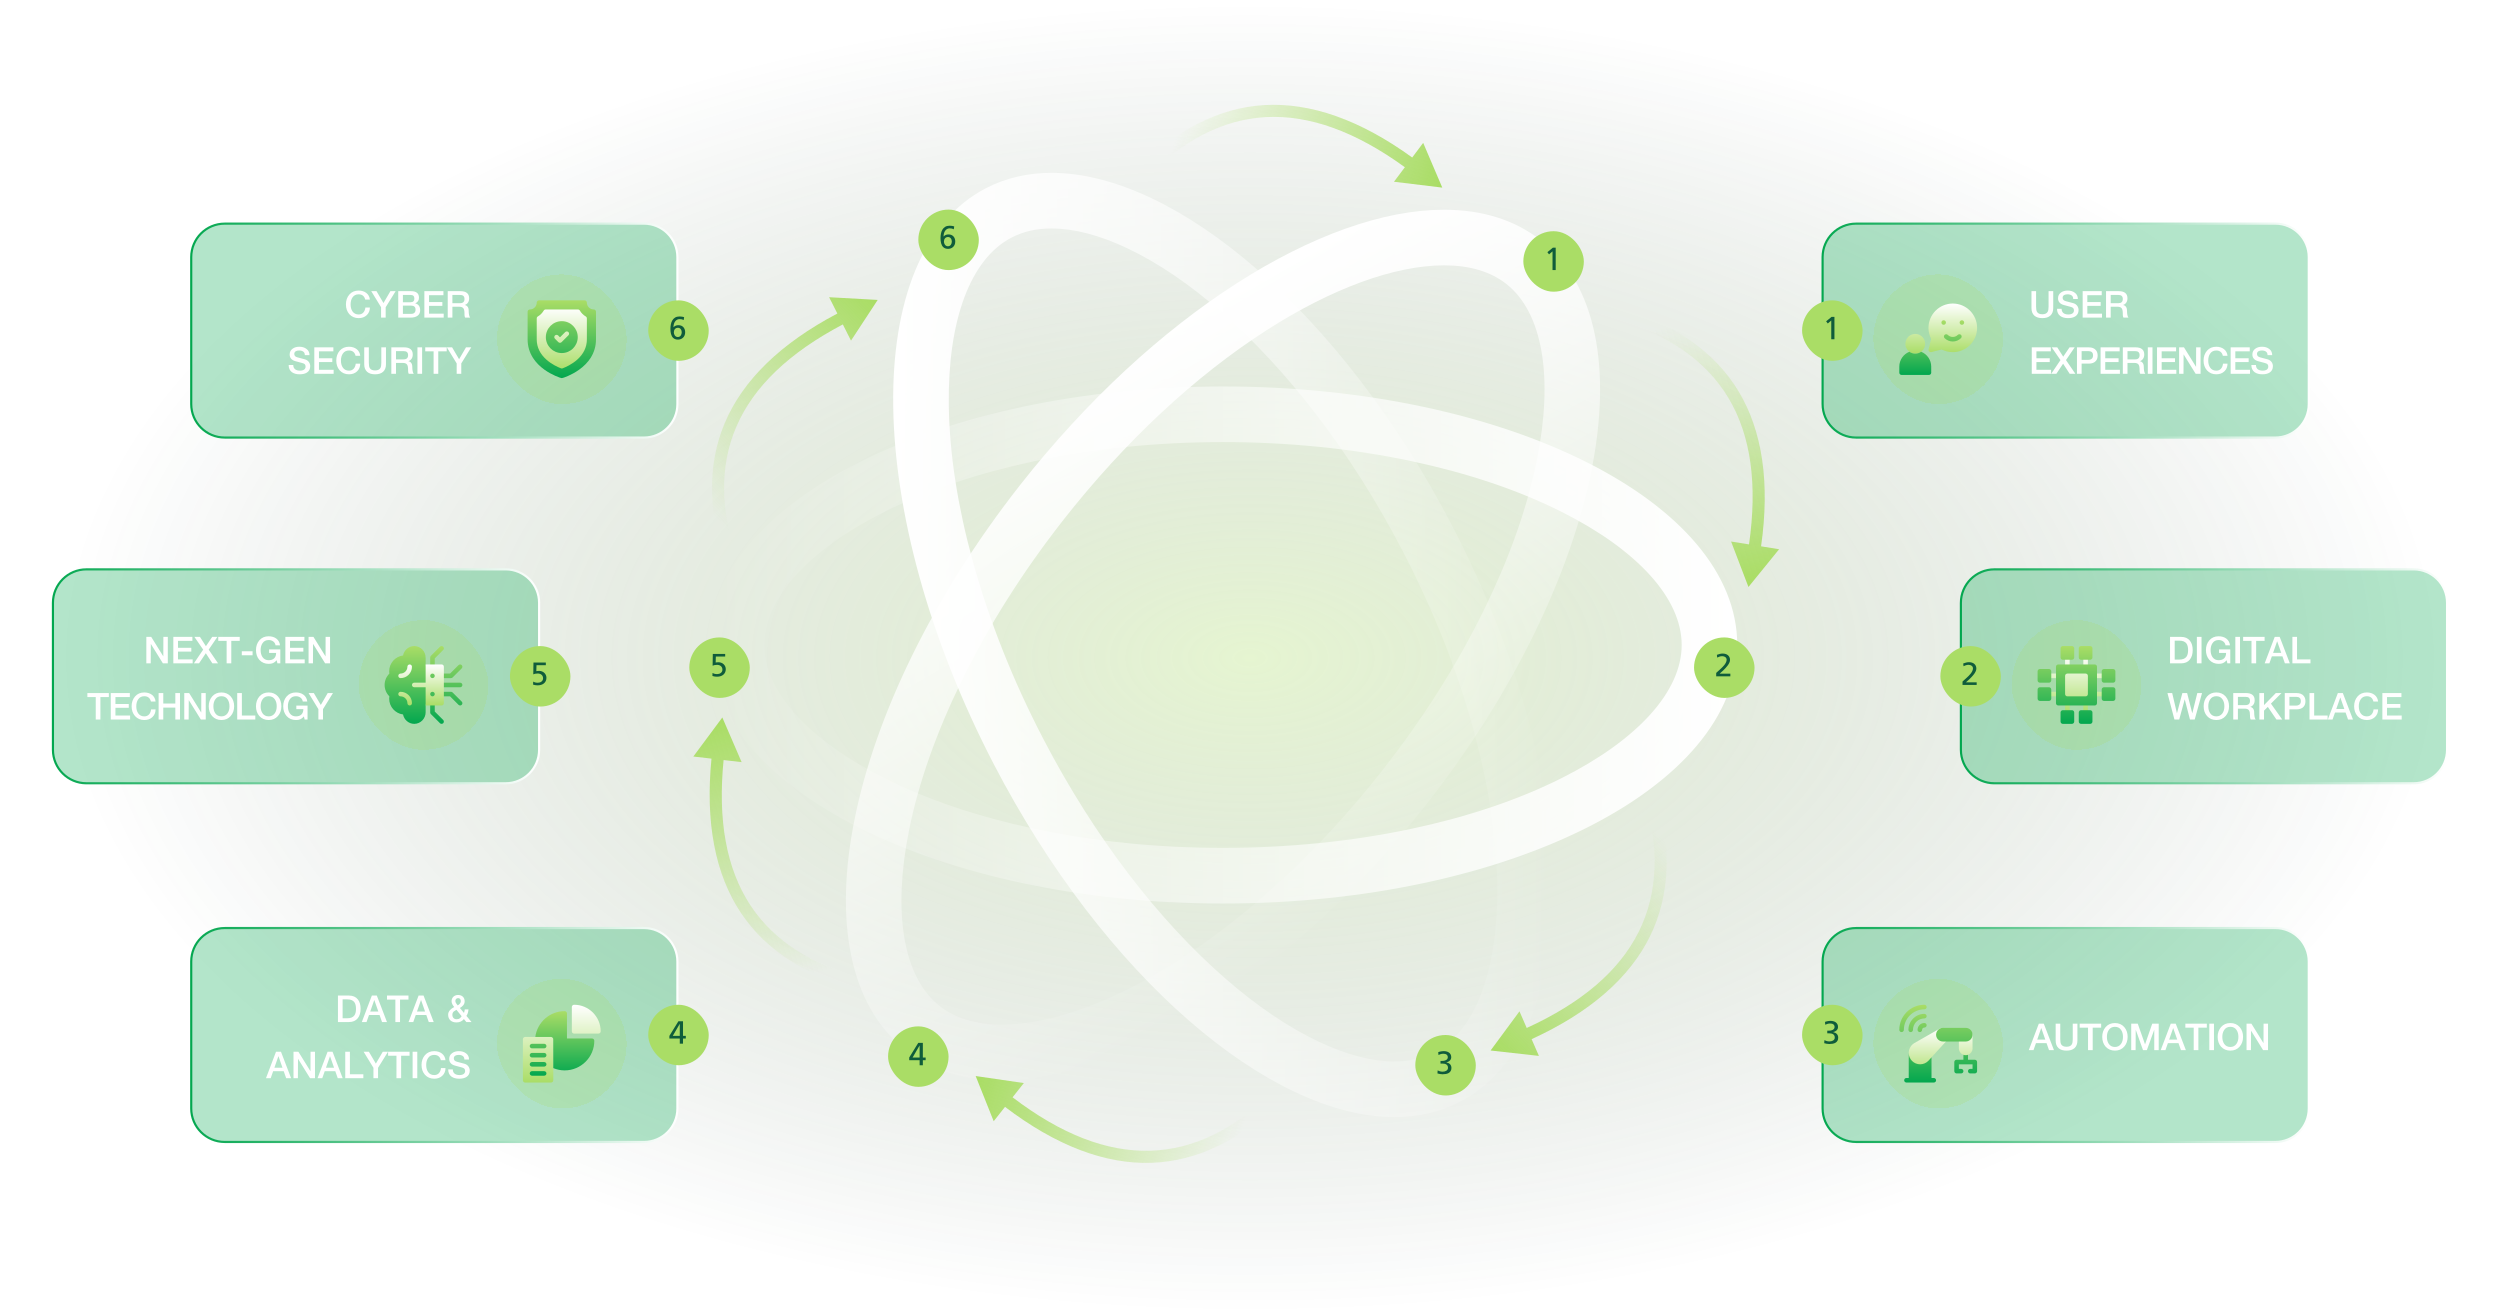 <svg width="1157" height="609" viewBox="0 0 1157 609" fill="none" xmlns="http://www.w3.org/2000/svg">
<rect width="1157" height="609" fill="url(#paint0_radial_7126_38576)"/>
<g clip-path="url(#clip0_7126_38576)">
<path d="M668.321 122.799C680.164 122.799 689.859 125.694 697.117 131.402C713.936 144.626 719.073 174.426 711.216 213.164C706.787 234.997 698.558 258.272 686.754 282.326C674.32 307.667 658.517 332.621 639.782 356.501C611.456 392.607 578.95 422.935 545.795 444.209C515.642 463.552 486.48 474.208 463.682 474.208C451.84 474.208 442.144 471.312 434.886 465.605C418.067 452.381 412.931 422.581 420.787 383.843C425.217 362.009 433.446 338.734 445.25 314.681C457.684 289.34 473.486 264.386 492.221 240.506C520.548 204.4 553.053 174.072 586.208 152.798C616.361 133.455 645.524 122.799 668.321 122.799ZM668.321 97.059C611.957 97.059 534.145 145.398 471.995 224.605C390.808 328.072 367.078 445.032 419 485.842C431.17 495.411 446.42 499.941 463.682 499.941C520.046 499.941 597.858 451.602 660.008 372.395C741.195 268.929 764.925 151.968 713.004 111.158C700.833 101.589 685.584 97.059 668.321 97.059Z" fill="url(#paint1_linear_7126_38576)"/>
<path d="M486.651 105.74C497.098 105.74 508.941 108.841 521.857 114.967C535.847 121.602 550.376 131.447 565.035 144.233C580.343 157.586 595.239 173.66 609.299 192.019C624.016 211.233 637.453 232.488 649.244 255.19C663.233 282.133 674.144 309.591 681.672 336.791C688.815 362.621 692.595 387.015 692.904 409.293C693.457 448.816 682.887 477.149 663.915 487.02C658.437 489.871 652.362 491.254 645.354 491.254C634.907 491.254 623.064 488.152 610.148 482.026C596.158 475.392 581.628 465.547 566.97 452.76C551.662 439.408 536.766 423.334 522.705 404.975C507.989 385.76 494.552 364.506 482.761 341.804C468.771 314.861 457.861 287.409 450.333 260.203C443.19 234.373 439.41 209.978 439.101 187.701C438.548 148.178 449.118 119.845 468.096 109.974C473.574 107.123 479.649 105.74 486.657 105.74M486.651 80C475.747 80 465.512 82.31 456.228 87.136C397.652 117.612 399.311 236.947 459.938 353.682C510.953 451.911 587.472 517 645.347 517C656.251 517 666.486 514.69 675.77 509.864C734.346 479.388 732.687 360.053 672.06 243.318C621.045 145.089 544.526 80 486.651 80Z" fill="url(#paint2_linear_7126_38576)"/>
<path d="M566 204.599C596.339 204.599 625.707 207.572 653.295 213.44C679.487 219.007 702.857 226.902 722.749 236.902C758.045 254.643 778.283 277.094 778.283 298.497C778.283 319.899 758.045 342.351 722.749 360.092C702.857 370.092 679.487 377.987 653.295 383.553C625.707 389.422 596.333 392.395 566 392.395C535.667 392.395 506.293 389.422 478.705 383.553C452.513 377.987 429.15 370.092 409.251 360.092C373.955 342.351 353.717 319.899 353.717 298.497C353.717 277.094 373.955 254.643 409.251 236.902C429.143 226.902 452.513 219.007 478.705 213.44C506.293 207.572 535.667 204.599 566 204.599ZM566 178.859C434.556 178.859 328 232.423 328 298.503C328 364.583 434.556 418.147 566 418.147C697.444 418.147 804 364.583 804 298.503C804 232.423 697.444 178.859 566 178.859Z" fill="url(#paint3_linear_7126_38576)"/>
<path d="M708.839 480.915C735.766 468.6 754.203 452.566 763.666 433.225C773.012 414.129 773.859 391.312 766.193 365.417L760.775 367.025C775.496 416.746 757.76 452.338 706.575 475.748L703.212 468.048L689.836 486.175L712.213 488.677L708.828 480.923L708.839 480.915Z" fill="url(#paint4_linear_7126_38576)"/>
</g>
<path d="M104 103.5H298C306.56 103.5 313.5 110.44 313.5 119V187C313.5 195.56 306.56 202.5 298 202.5H104C95.44 202.5 88.5 195.56 88.5 187V119C88.5 110.44 95.44 103.5 104 103.5Z" fill="#03A74F" fill-opacity="0.3"/>
<path d="M104 103.5H298C306.56 103.5 313.5 110.44 313.5 119V187C313.5 195.56 306.56 202.5 298 202.5H104C95.44 202.5 88.5 195.56 88.5 187V119C88.5 110.44 95.44 103.5 104 103.5Z" stroke="url(#paint5_linear_7126_38576)"/>
<path d="M171.18 142.315C171.18 143.78 170.685 144.969 169.694 145.883C168.738 146.78 167.498 147.229 165.975 147.229C164.214 147.229 162.775 146.615 161.658 145.388C160.617 144.194 160.097 142.688 160.097 140.868C160.097 139.057 160.626 137.538 161.684 136.311C162.758 135.083 164.189 134.47 165.975 134.47C166.686 134.47 167.341 134.567 167.942 134.762C168.552 134.948 169.085 135.223 169.542 135.587C170.007 135.951 170.38 136.391 170.659 136.907C170.947 137.424 171.12 138.007 171.18 138.659H169.021C168.835 137.872 168.505 137.28 168.031 136.882C167.507 136.433 166.821 136.209 165.975 136.209C165.365 136.209 164.819 136.327 164.337 136.564C163.863 136.801 163.465 137.161 163.144 137.644C162.551 138.49 162.255 139.565 162.255 140.868C162.255 142.163 162.543 143.238 163.118 144.093C163.778 145.058 164.73 145.54 165.975 145.54C166.432 145.54 166.842 145.464 167.206 145.312C167.57 145.151 167.883 144.931 168.146 144.651C168.408 144.364 168.619 144.021 168.78 143.623C168.941 143.225 169.047 142.789 169.098 142.315H171.18ZM183.101 134.749L178.492 142.188V147H176.359V142.188L171.814 134.749H174.252L177.477 140.246L180.676 134.749H183.101ZM194.45 143.598C194.45 144.613 194.103 145.417 193.409 146.01C192.622 146.67 191.471 147 189.956 147H184.307V134.749H190.261C191.437 134.749 192.339 134.999 192.965 135.498C193.591 135.989 193.904 136.755 193.904 137.796C193.904 139.006 193.325 139.874 192.165 140.398C193.688 140.796 194.45 141.863 194.45 143.598ZM191.771 138.189C191.771 137.605 191.619 137.178 191.314 136.907C191.018 136.636 190.565 136.501 189.956 136.501H186.465V139.878H189.956C191.166 139.878 191.771 139.315 191.771 138.189ZM192.317 143.306C192.317 142.062 191.632 141.439 190.261 141.439H186.465V145.261H190.261C190.929 145.261 191.437 145.096 191.784 144.766C192.14 144.427 192.317 143.94 192.317 143.306ZM205.343 147H196.393V134.749H205.216V136.603H198.551V139.802H204.721V141.566H198.551V145.159H205.343V147ZM217.594 147H215.271C215.194 146.873 215.135 146.729 215.093 146.568C215.05 146.408 215.021 146.247 215.004 146.086C214.987 145.917 214.974 145.756 214.966 145.604C214.966 145.451 214.966 145.32 214.966 145.21C214.966 144.008 214.809 143.183 214.496 142.734C214.132 142.218 213.472 141.96 212.516 141.96H209.367V147H207.209V134.749H213.062C214.416 134.749 215.431 135.028 216.108 135.587C216.785 136.137 217.124 136.958 217.124 138.05C217.124 138.845 216.942 139.51 216.578 140.043C216.223 140.568 215.728 140.936 215.093 141.147C215.558 141.224 215.948 141.431 216.261 141.77C216.692 142.227 216.908 142.895 216.908 143.775C216.908 144.546 216.967 145.214 217.086 145.781C217.204 146.348 217.374 146.755 217.594 147ZM214.966 138.367C214.966 138.012 214.915 137.715 214.813 137.479C214.712 137.233 214.568 137.038 214.382 136.895C214.204 136.751 213.984 136.649 213.722 136.59C213.459 136.531 213.172 136.501 212.858 136.501H209.367V140.322H212.884C214.272 140.322 214.966 139.671 214.966 138.367ZM143.567 169.433C143.567 170.753 143.068 171.743 142.069 172.403C141.215 172.953 140.085 173.229 138.68 173.229C137.199 173.229 136.005 172.903 135.1 172.251C134.092 171.498 133.589 170.385 133.589 168.912H135.722C135.722 169.809 136.026 170.486 136.636 170.943C137.186 171.341 137.922 171.54 138.845 171.54C139.276 171.54 139.653 171.493 139.975 171.4C140.305 171.307 140.576 171.18 140.787 171.02C140.999 170.85 141.155 170.656 141.257 170.436C141.367 170.207 141.422 169.962 141.422 169.699C141.422 169.268 141.333 168.933 141.155 168.696C140.978 168.459 140.711 168.282 140.355 168.163C140.186 168.095 139.958 168.023 139.67 167.947C139.391 167.871 139.035 167.778 138.604 167.668C138.197 167.549 137.842 167.452 137.537 167.376C137.232 167.291 136.974 167.224 136.763 167.173C135.798 166.919 135.087 166.487 134.63 165.878C134.435 165.632 134.291 165.357 134.198 165.053C134.105 164.74 134.059 164.405 134.059 164.05C134.059 162.907 134.528 162.006 135.468 161.346C135.882 161.049 136.344 160.829 136.852 160.686C137.359 160.542 137.918 160.47 138.527 160.47C139.196 160.47 139.805 160.554 140.355 160.724C140.914 160.893 141.422 161.155 141.879 161.511C142.785 162.188 143.237 163.14 143.237 164.367H141.079C141.079 163.622 140.838 163.076 140.355 162.729C139.882 162.382 139.247 162.209 138.451 162.209C137.833 162.209 137.33 162.315 136.94 162.526C136.441 162.806 136.191 163.229 136.191 163.796C136.191 164.228 136.318 164.57 136.572 164.824C136.835 165.078 137.194 165.264 137.651 165.383L141.181 166.322C141.562 166.432 141.9 166.593 142.196 166.805C142.493 167.016 142.742 167.262 142.945 167.541C143.148 167.82 143.301 168.125 143.402 168.455C143.512 168.777 143.567 169.103 143.567 169.433ZM154.409 173H145.459V160.749H154.282V162.603H147.617V165.802H153.787V167.566H147.617V171.159H154.409V173ZM166.711 168.315C166.711 169.78 166.216 170.969 165.226 171.883C164.269 172.78 163.029 173.229 161.506 173.229C159.745 173.229 158.307 172.615 157.189 171.388C156.148 170.194 155.628 168.688 155.628 166.868C155.628 165.057 156.157 163.538 157.215 162.311C158.29 161.083 159.72 160.47 161.506 160.47C162.217 160.47 162.873 160.567 163.474 160.762C164.083 160.948 164.616 161.223 165.073 161.587C165.539 161.951 165.911 162.391 166.19 162.907C166.478 163.424 166.652 164.007 166.711 164.659H164.553C164.367 163.872 164.036 163.28 163.562 162.882C163.038 162.433 162.352 162.209 161.506 162.209C160.896 162.209 160.351 162.327 159.868 162.564C159.394 162.801 158.996 163.161 158.675 163.644C158.082 164.49 157.786 165.565 157.786 166.868C157.786 168.163 158.074 169.238 158.649 170.093C159.31 171.058 160.262 171.54 161.506 171.54C161.963 171.54 162.373 171.464 162.737 171.312C163.101 171.151 163.414 170.931 163.677 170.651C163.939 170.364 164.151 170.021 164.312 169.623C164.472 169.225 164.578 168.789 164.629 168.315H166.711ZM178.632 168.582C178.632 169.361 178.513 170.042 178.276 170.626C178.048 171.21 177.714 171.697 177.273 172.086C176.842 172.467 176.313 172.755 175.687 172.949C175.06 173.135 174.358 173.229 173.579 173.229C172.809 173.229 172.115 173.135 171.497 172.949C170.879 172.755 170.35 172.467 169.91 172.086C169.479 171.697 169.144 171.21 168.907 170.626C168.679 170.042 168.564 169.361 168.564 168.582V160.749H170.697V167.884C170.697 168.984 170.828 169.78 171.091 170.271C171.514 171.049 172.343 171.438 173.579 171.438C174.806 171.438 175.632 171.058 176.055 170.296C176.199 170.05 176.304 169.729 176.372 169.331C176.44 168.925 176.474 168.442 176.474 167.884V160.749H178.632V168.582ZM191.492 173H189.169C189.093 172.873 189.034 172.729 188.991 172.568C188.949 172.408 188.919 172.247 188.902 172.086C188.885 171.917 188.873 171.756 188.864 171.604C188.864 171.451 188.864 171.32 188.864 171.21C188.864 170.008 188.708 169.183 188.395 168.734C188.031 168.218 187.37 167.96 186.414 167.96H183.266V173H181.107V160.749H186.96C188.314 160.749 189.33 161.028 190.007 161.587C190.684 162.137 191.022 162.958 191.022 164.05C191.022 164.845 190.84 165.51 190.477 166.043C190.121 166.568 189.626 166.936 188.991 167.147C189.457 167.224 189.846 167.431 190.159 167.77C190.591 168.227 190.807 168.895 190.807 169.775C190.807 170.546 190.866 171.214 190.984 171.781C191.103 172.348 191.272 172.755 191.492 173ZM188.864 164.367C188.864 164.012 188.813 163.715 188.712 163.479C188.61 163.233 188.466 163.038 188.28 162.895C188.103 162.751 187.882 162.649 187.62 162.59C187.358 162.531 187.07 162.501 186.757 162.501H183.266V166.322H186.782C188.17 166.322 188.864 165.671 188.864 164.367ZM195.352 173H193.193V160.749H195.352V173ZM206.739 162.603H202.829V173H200.671V162.603H196.799V160.749H206.739V162.603ZM218.089 160.749L213.48 168.188V173H211.348V168.188L206.803 160.749H209.24L212.465 166.246L215.664 160.749H218.089Z" fill="white"/>
<g filter="url(#filter1_d_7126_38576)">
<rect x="230" y="123" width="60" height="60" rx="30" fill="#AADD66" fill-opacity="0.2" shape-rendering="crispEdges"/>
<path d="M260.003 167.593C259.741 167.593 259.485 167.545 259.24 167.45C257.709 166.856 254.762 165.523 252.22 163.268C248.984 160.398 247.344 156.967 247.344 153.07V143.36C247.344 142.611 247.746 141.912 248.395 141.536C249.355 140.978 250.158 140.176 250.715 139.215C251.091 138.567 251.791 138.164 252.54 138.164H267.46C268.209 138.164 268.909 138.567 269.285 139.215C269.842 140.176 270.644 140.978 271.605 141.536C272.254 141.912 272.656 142.611 272.656 143.36V153.07C272.656 156.976 271.021 160.408 267.795 163.273C265.253 165.53 262.297 166.86 260.761 167.452C260.519 167.545 260.263 167.593 260.003 167.593Z" fill="url(#paint6_linear_7126_38576)"/>
<path d="M274.766 139.219C273.021 139.219 271.602 137.799 271.602 136.055C271.602 135.472 271.129 135 270.547 135H249.453C248.871 135 248.398 135.472 248.398 136.055C248.398 137.799 246.979 139.219 245.234 139.219C244.652 139.219 244.18 139.691 244.18 140.273V153.07C244.18 156.161 245.011 159.035 246.652 161.613C247.949 163.652 249.75 165.502 252.004 167.112C255.396 169.535 259.422 171 260 171C260.548 171 264.555 169.57 267.996 167.112C270.25 165.502 272.051 163.652 273.348 161.613C274.989 159.035 275.82 156.161 275.82 153.07V140.273C275.82 139.691 275.348 139.219 274.766 139.219ZM271.602 153.07C271.602 156.661 270.085 159.828 267.095 162.484C264.677 164.631 261.851 165.902 260.382 166.468C260.138 166.562 259.866 166.562 259.622 166.467C258.157 165.899 255.338 164.625 252.92 162.48C249.92 159.818 248.398 156.652 248.398 153.07V143.36C248.398 142.984 248.599 142.637 248.924 142.448C250.043 141.799 250.978 140.864 251.628 139.744C251.816 139.419 252.164 139.219 252.54 139.219H267.46C267.836 139.219 268.184 139.419 268.372 139.744C269.022 140.864 269.957 141.799 271.076 142.448C271.401 142.637 271.602 142.984 271.602 143.36V153.07ZM260 144.633C255.929 144.633 252.617 147.945 252.617 152.016C252.617 156.087 255.929 159.398 260 159.398C264.071 159.398 267.383 156.087 267.383 152.016C267.383 147.945 264.071 144.633 260 144.633ZM263.066 151.179L259.902 154.343C259.49 154.755 258.822 154.755 258.41 154.343L256.828 152.761C256.417 152.35 256.417 151.682 256.828 151.27C257.24 150.858 257.908 150.858 258.32 151.27L259.156 152.106L261.575 149.688C261.986 149.276 262.654 149.276 263.066 149.688C263.478 150.1 263.478 150.768 263.066 151.179Z" fill="url(#paint7_linear_7126_38576)"/>
</g>
<rect x="300" y="139" width="28" height="28" rx="14" fill="#AADD66"/>
<path d="M317.095 153.745C317.095 154.282 317.009 154.762 316.837 155.185C316.665 155.607 316.429 155.965 316.128 156.259C315.827 156.552 315.473 156.778 315.064 156.936C314.663 157.093 314.23 157.172 313.765 157.172C313.285 157.172 312.862 157.104 312.497 156.968C312.139 156.832 311.831 156.646 311.573 156.409C311.315 156.173 311.101 155.894 310.929 155.571C310.764 155.249 310.632 154.905 310.531 154.54C310.438 154.175 310.37 153.795 310.327 153.401C310.291 153 310.273 152.603 310.273 152.209C310.273 151.5 310.338 150.805 310.467 150.125C310.596 149.438 310.821 148.822 311.144 148.277C311.466 147.733 311.896 147.296 312.433 146.967C312.977 146.63 313.657 146.462 314.474 146.462C314.653 146.462 314.846 146.473 315.054 146.494C315.269 146.508 315.473 146.53 315.666 146.559C315.867 146.587 316.049 146.623 316.214 146.666C316.386 146.709 316.518 146.752 316.611 146.795L316.407 148.116C315.877 147.823 315.261 147.676 314.56 147.676C314.073 147.676 313.65 147.78 313.292 147.987C312.934 148.195 312.637 148.474 312.4 148.825C312.164 149.169 311.985 149.57 311.863 150.028C311.749 150.479 311.688 150.956 311.681 151.457L311.702 151.436C312.053 151.077 312.411 150.83 312.776 150.694C313.142 150.558 313.539 150.49 313.969 150.49C314.47 150.49 314.914 150.573 315.301 150.737C315.688 150.902 316.013 151.131 316.278 151.425C316.543 151.718 316.744 152.066 316.88 152.467C317.023 152.861 317.095 153.287 317.095 153.745ZM315.505 153.788C315.505 153.545 315.469 153.301 315.397 153.058C315.333 152.807 315.229 152.581 315.086 152.381C314.943 152.18 314.76 152.016 314.538 151.887C314.323 151.758 314.065 151.693 313.765 151.693C313.457 151.693 313.185 151.747 312.948 151.854C312.712 151.962 312.511 152.112 312.347 152.306C312.189 152.492 312.067 152.714 311.981 152.972C311.896 153.222 311.853 153.494 311.853 153.788C311.853 154.032 311.888 154.282 311.96 154.54C312.039 154.798 312.153 155.034 312.304 155.249C312.454 155.457 312.644 155.629 312.873 155.765C313.102 155.901 313.371 155.969 313.679 155.969C313.987 155.969 314.255 155.908 314.484 155.786C314.714 155.657 314.903 155.493 315.054 155.292C315.204 155.084 315.315 154.852 315.387 154.594C315.465 154.329 315.505 154.06 315.505 153.788Z" fill="#0F5C3B"/>
<path d="M859 103.5H1053C1061.56 103.5 1068.5 110.44 1068.5 119V187C1068.5 195.56 1061.56 202.5 1053 202.5H859C850.44 202.5 843.5 195.56 843.5 187V119C843.5 110.44 850.44 103.5 859 103.5Z" fill="#03A74F" fill-opacity="0.3"/>
<path d="M859 103.5H1053C1061.56 103.5 1068.5 110.44 1068.5 119V187C1068.5 195.56 1061.56 202.5 1053 202.5H859C850.44 202.5 843.5 195.56 843.5 187V119C843.5 110.44 850.44 103.5 859 103.5Z" stroke="url(#paint8_linear_7126_38576)"/>
<g filter="url(#filter3_d_7126_38576)">
<rect x="867" y="123" width="60" height="60" rx="30" fill="#AADD66" fill-opacity="0.2" shape-rendering="crispEdges"/>
<path d="M903.75 136.477C897.547 136.477 892.5 141.523 892.5 147.727C892.5 149.512 892.926 151.276 893.735 152.855L892.532 157.665C892.339 158.438 893.039 159.137 893.811 158.944L898.621 157.742C900.2 158.551 901.964 158.977 903.75 158.977C909.953 158.977 915 153.93 915 147.727C915 141.523 909.953 136.477 903.75 136.477ZM886.383 159.68C883.863 159.68 881.812 157.629 881.812 155.109C881.812 152.589 883.863 150.539 886.383 150.539C888.903 150.539 890.953 152.589 890.953 155.109C890.953 157.629 888.903 159.68 886.383 159.68Z" fill="url(#paint9_linear_7126_38576)"/>
<path d="M903.75 154.051C902.374 154.051 900.999 153.527 899.951 152.48C899.539 152.068 899.539 151.401 899.951 150.989C900.363 150.577 901.031 150.577 901.443 150.989C902.715 152.261 904.785 152.261 906.057 150.989C906.469 150.577 907.137 150.577 907.549 150.989C907.961 151.401 907.961 152.068 907.549 152.48C906.501 153.527 905.126 154.051 903.75 154.051ZM889.092 158.788C888.333 159.348 887.396 159.68 886.383 159.68C885.37 159.68 884.432 159.348 883.674 158.788C880.939 159.871 879 162.541 879 165.656V168.469C879 169.051 879.472 169.523 880.055 169.523H892.711C893.293 169.523 893.766 169.051 893.766 168.469V165.656C893.766 162.541 891.826 159.871 889.092 158.788ZM899.531 144.211C898.949 144.211 898.477 144.683 898.477 145.266C898.477 145.848 898.949 146.32 899.531 146.32C900.114 146.32 900.586 145.848 900.586 145.266C900.586 144.683 900.114 144.211 899.531 144.211ZM907.969 144.211C907.386 144.211 906.914 144.683 906.914 145.266C906.914 145.848 907.386 146.32 907.969 146.32C908.551 146.32 909.023 145.848 909.023 145.266C909.023 144.683 908.551 144.211 907.969 144.211Z" fill="url(#paint10_linear_7126_38576)"/>
</g>
<path d="M950.235 142.582C950.235 143.361 950.117 144.042 949.88 144.626C949.651 145.21 949.317 145.697 948.877 146.086C948.445 146.467 947.916 146.755 947.29 146.949C946.664 147.135 945.961 147.229 945.183 147.229C944.412 147.229 943.718 147.135 943.101 146.949C942.483 146.755 941.954 146.467 941.514 146.086C941.082 145.697 940.748 145.21 940.511 144.626C940.282 144.042 940.168 143.361 940.168 142.582V134.749H942.301V141.884C942.301 142.984 942.432 143.78 942.694 144.271C943.118 145.049 943.947 145.438 945.183 145.438C946.41 145.438 947.235 145.058 947.658 144.296C947.802 144.05 947.908 143.729 947.976 143.331C948.043 142.925 948.077 142.442 948.077 141.884V134.749H950.235V142.582ZM961.966 143.433C961.966 144.753 961.466 145.743 960.468 146.403C959.613 146.953 958.483 147.229 957.078 147.229C955.597 147.229 954.404 146.903 953.498 146.251C952.491 145.498 951.987 144.385 951.987 142.912H954.12C954.12 143.809 954.425 144.486 955.034 144.943C955.584 145.341 956.321 145.54 957.243 145.54C957.675 145.54 958.051 145.493 958.373 145.4C958.703 145.307 958.974 145.18 959.186 145.02C959.397 144.85 959.554 144.656 959.655 144.436C959.765 144.207 959.82 143.962 959.82 143.699C959.82 143.268 959.731 142.933 959.554 142.696C959.376 142.459 959.109 142.282 958.754 142.163C958.585 142.095 958.356 142.023 958.068 141.947C957.789 141.871 957.434 141.778 957.002 141.668C956.596 141.549 956.24 141.452 955.936 141.376C955.631 141.291 955.373 141.224 955.161 141.173C954.196 140.919 953.485 140.487 953.028 139.878C952.834 139.632 952.69 139.357 952.597 139.053C952.504 138.74 952.457 138.405 952.457 138.05C952.457 136.907 952.927 136.006 953.866 135.346C954.281 135.049 954.742 134.829 955.25 134.686C955.758 134.542 956.316 134.47 956.926 134.47C957.594 134.47 958.204 134.554 958.754 134.724C959.312 134.893 959.82 135.155 960.277 135.511C961.183 136.188 961.636 137.14 961.636 138.367H959.478C959.478 137.622 959.236 137.076 958.754 136.729C958.28 136.382 957.645 136.209 956.85 136.209C956.232 136.209 955.728 136.315 955.339 136.526C954.84 136.806 954.59 137.229 954.59 137.796C954.59 138.228 954.717 138.57 954.971 138.824C955.233 139.078 955.593 139.264 956.05 139.383L959.579 140.322C959.96 140.432 960.299 140.593 960.595 140.805C960.891 141.016 961.141 141.262 961.344 141.541C961.547 141.82 961.699 142.125 961.801 142.455C961.911 142.777 961.966 143.103 961.966 143.433ZM972.808 147H963.857V134.749H972.681V136.603H966.016V139.802H972.186V141.566H966.016V145.159H972.808V147ZM985.059 147H982.735C982.659 146.873 982.6 146.729 982.558 146.568C982.515 146.408 982.486 146.247 982.469 146.086C982.452 145.917 982.439 145.756 982.431 145.604C982.431 145.451 982.431 145.32 982.431 145.21C982.431 144.008 982.274 143.183 981.961 142.734C981.597 142.218 980.937 141.96 979.98 141.96H976.832V147H974.674V134.749H980.526C981.881 134.749 982.896 135.028 983.573 135.587C984.25 136.137 984.589 136.958 984.589 138.05C984.589 138.845 984.407 139.51 984.043 140.043C983.688 140.568 983.192 140.936 982.558 141.147C983.023 141.224 983.412 141.431 983.726 141.77C984.157 142.227 984.373 142.895 984.373 143.775C984.373 144.546 984.432 145.214 984.551 145.781C984.669 146.348 984.839 146.755 985.059 147ZM982.431 138.367C982.431 138.012 982.38 137.715 982.278 137.479C982.177 137.233 982.033 137.038 981.847 136.895C981.669 136.751 981.449 136.649 981.187 136.59C980.924 136.531 980.636 136.501 980.323 136.501H976.832V140.322H980.349C981.737 140.322 982.431 139.671 982.431 138.367ZM949.245 173H940.295V160.749H949.118V162.603H942.453V165.802H948.623V167.566H942.453V171.159H949.245V173ZM960.481 173H957.853L954.806 168.315L951.683 173H949.296L953.587 166.652L949.525 160.749H952.102L954.857 165.065L957.777 160.749H960.164L956.139 166.652L960.481 173ZM970.79 164.545C970.79 165.535 970.54 166.343 970.041 166.97C969.33 167.85 968.192 168.29 966.626 168.29H963.376V173H961.218V160.749H966.626C968.175 160.749 969.305 161.193 970.016 162.082C970.532 162.725 970.79 163.546 970.79 164.545ZM968.657 164.52C968.657 163.783 968.467 163.263 968.086 162.958C967.705 162.653 967.193 162.501 966.55 162.501H963.376V166.551H966.499C966.787 166.551 967.049 166.517 967.286 166.449C967.523 166.382 967.739 166.276 967.934 166.132C968.416 165.793 968.657 165.256 968.657 164.52ZM981.099 173H972.149V160.749H980.972V162.603H974.307V165.802H980.477V167.566H974.307V171.159H981.099V173ZM992.83 173H990.507C990.431 172.873 990.371 172.729 990.329 172.568C990.287 172.408 990.257 172.247 990.24 172.086C990.223 171.917 990.211 171.756 990.202 171.604C990.202 171.451 990.202 171.32 990.202 171.21C990.202 170.008 990.046 169.183 989.732 168.734C989.369 168.218 988.708 167.96 987.752 167.96H984.604V173H982.445V160.749H988.298C989.652 160.749 990.668 161.028 991.345 161.587C992.022 162.137 992.36 162.958 992.36 164.05C992.36 164.845 992.178 165.51 991.815 166.043C991.459 166.568 990.964 166.936 990.329 167.147C990.795 167.224 991.184 167.431 991.497 167.77C991.929 168.227 992.145 168.895 992.145 169.775C992.145 170.546 992.204 171.214 992.322 171.781C992.441 172.348 992.61 172.755 992.83 173ZM990.202 164.367C990.202 164.012 990.151 163.715 990.05 163.479C989.948 163.233 989.804 163.038 989.618 162.895C989.441 162.751 989.22 162.649 988.958 162.59C988.696 162.531 988.408 162.501 988.095 162.501H984.604V166.322H988.12C989.508 166.322 990.202 165.671 990.202 164.367ZM996.17 173H994.011V160.749H996.17V173ZM1007.21 173H998.265V160.749H1007.09V162.603H1000.42V165.802H1006.59V167.566H1000.42V171.159H1007.21V173ZM1018.43 173H1016.15L1010.57 163.999L1010.52 173H1008.49V160.749H1010.74L1016.34 169.775L1016.37 160.749H1018.43V173ZM1030.89 168.315C1030.89 169.78 1030.4 170.969 1029.41 171.883C1028.45 172.78 1027.21 173.229 1025.69 173.229C1023.93 173.229 1022.49 172.615 1021.37 171.388C1020.33 170.194 1019.81 168.688 1019.81 166.868C1019.81 165.057 1020.34 163.538 1021.4 162.311C1022.47 161.083 1023.9 160.47 1025.69 160.47C1026.4 160.47 1027.05 160.567 1027.66 160.762C1028.26 160.948 1028.8 161.223 1029.26 161.587C1029.72 161.951 1030.09 162.391 1030.37 162.907C1030.66 163.424 1030.83 164.007 1030.89 164.659H1028.73C1028.55 163.872 1028.22 163.28 1027.74 162.882C1027.22 162.433 1026.53 162.209 1025.69 162.209C1025.08 162.209 1024.53 162.327 1024.05 162.564C1023.58 162.801 1023.18 163.161 1022.86 163.644C1022.26 164.49 1021.97 165.565 1021.97 166.868C1021.97 168.163 1022.26 169.238 1022.83 170.093C1023.49 171.058 1024.44 171.54 1025.69 171.54C1026.14 171.54 1026.56 171.464 1026.92 171.312C1027.28 171.151 1027.6 170.931 1027.86 170.651C1028.12 170.364 1028.33 170.021 1028.49 169.623C1028.65 169.225 1028.76 168.789 1028.81 168.315H1030.89ZM1041.3 173H1032.35V160.749H1041.18V162.603H1034.51V165.802H1040.68V167.566H1034.51V171.159H1041.3V173ZM1051.9 169.433C1051.9 170.753 1051.41 171.743 1050.41 172.403C1049.55 172.953 1048.42 173.229 1047.02 173.229C1045.54 173.229 1044.34 172.903 1043.44 172.251C1042.43 171.498 1041.93 170.385 1041.93 168.912H1044.06C1044.06 169.809 1044.36 170.486 1044.97 170.943C1045.52 171.341 1046.26 171.54 1047.18 171.54C1047.61 171.54 1047.99 171.493 1048.31 171.4C1048.64 171.307 1048.91 171.18 1049.12 171.02C1049.34 170.85 1049.49 170.656 1049.59 170.436C1049.7 170.207 1049.76 169.962 1049.76 169.699C1049.76 169.268 1049.67 168.933 1049.49 168.696C1049.31 168.459 1049.05 168.282 1048.69 168.163C1048.52 168.095 1048.29 168.023 1048.01 167.947C1047.73 167.871 1047.37 167.778 1046.94 167.668C1046.53 167.549 1046.18 167.452 1045.87 167.376C1045.57 167.291 1045.31 167.224 1045.1 167.173C1044.13 166.919 1043.42 166.487 1042.97 165.878C1042.77 165.632 1042.63 165.357 1042.54 165.053C1042.44 164.74 1042.4 164.405 1042.4 164.05C1042.4 162.907 1042.87 162.006 1043.8 161.346C1044.22 161.049 1044.68 160.829 1045.19 160.686C1045.7 160.542 1046.26 160.47 1046.86 160.47C1047.53 160.47 1048.14 160.554 1048.69 160.724C1049.25 160.893 1049.76 161.155 1050.22 161.511C1051.12 162.188 1051.57 163.14 1051.57 164.367H1049.42C1049.42 163.622 1049.18 163.076 1048.69 162.729C1048.22 162.382 1047.58 162.209 1046.79 162.209C1046.17 162.209 1045.67 162.315 1045.28 162.526C1044.78 162.806 1044.53 163.229 1044.53 163.796C1044.53 164.228 1044.66 164.57 1044.91 164.824C1045.17 165.078 1045.53 165.264 1045.99 165.383L1049.52 166.322C1049.9 166.432 1050.24 166.593 1050.53 166.805C1050.83 167.016 1051.08 167.262 1051.28 167.541C1051.49 167.82 1051.64 168.125 1051.74 168.455C1051.85 168.777 1051.9 169.103 1051.9 169.433Z" fill="white"/>
<rect x="834" y="139" width="28" height="28" rx="14" fill="#AADD66"/>
<path d="M847.507 157V148.331L845.896 149.717L845.133 148.707L847.657 146.634H848.979V157H847.507Z" fill="#0F5C3B"/>
<path d="M40 263.5H234C242.56 263.5 249.5 270.44 249.5 279V347C249.5 355.56 242.56 362.5 234 362.5H40C31.44 362.5 24.5 355.56 24.5 347V279C24.5 270.44 31.44 263.5 40 263.5Z" fill="#03A74F" fill-opacity="0.3"/>
<path d="M40 263.5H234C242.56 263.5 249.5 270.44 249.5 279V347C249.5 355.56 242.56 362.5 234 362.5H40C31.44 362.5 24.5 355.56 24.5 347V279C24.5 270.44 31.44 263.5 40 263.5Z" stroke="url(#paint11_linear_7126_38576)"/>
<path d="M77.663 307H75.391L69.805 297.999L69.754 307H67.723V294.749H69.982L75.581 303.775L75.606 294.749H77.663V307ZM89.165 307H80.215V294.749H89.038V296.603H82.373V299.802H88.543V301.566H82.373V305.159H89.165V307ZM100.921 307H98.293L95.246 302.315L92.123 307H89.736L94.027 300.652L89.965 294.749H92.542L95.297 299.065L98.217 294.749H100.604L96.579 300.652L100.921 307ZM110.95 296.603H107.04V307H104.882V296.603H101.01V294.749H110.95V296.603ZM116.892 303.255H111.902V301.414H116.892V303.255ZM129.727 307H128.381L128.038 305.565C127.759 305.887 127.479 306.158 127.2 306.378C126.929 306.59 126.646 306.759 126.35 306.886C126.062 307.013 125.753 307.102 125.423 307.152C125.093 307.203 124.733 307.229 124.344 307.229C122.583 307.229 121.145 306.615 120.027 305.388C118.986 304.194 118.466 302.688 118.466 300.868C118.466 299.057 118.995 297.538 120.053 296.311C121.128 295.083 122.558 294.47 124.344 294.47C125.038 294.47 125.689 294.563 126.299 294.749C126.908 294.927 127.441 295.193 127.898 295.549C128.364 295.904 128.745 296.344 129.041 296.869C129.337 297.385 129.523 297.982 129.6 298.659H127.518C127.467 298.278 127.348 297.936 127.162 297.631C126.976 297.326 126.739 297.068 126.451 296.856C126.163 296.645 125.838 296.484 125.474 296.374C125.118 296.264 124.742 296.209 124.344 296.209C123.734 296.209 123.188 296.327 122.706 296.564C122.232 296.801 121.834 297.161 121.513 297.644C120.92 298.49 120.624 299.565 120.624 300.868C120.624 302.163 120.912 303.238 121.487 304.093C122.147 305.058 123.1 305.54 124.344 305.54C125.452 305.54 126.303 305.248 126.896 304.664C127.488 304.072 127.784 303.246 127.784 302.188H124.534V300.551H129.727V307ZM141.013 307H132.062V294.749H140.886V296.603H134.221V299.802H140.391V301.566H134.221V305.159H141.013V307ZM152.743 307H150.471L144.885 297.999L144.834 307H142.803V294.749H145.062L150.661 303.775L150.687 294.749H152.743V307ZM50.376 322.603H46.466V333H44.308V322.603H40.436V320.749H50.376V322.603ZM60.216 333H51.266V320.749H60.089V322.603H53.424V325.802H59.594V327.566H53.424V331.159H60.216V333ZM71.997 328.315C71.997 329.78 71.502 330.969 70.512 331.883C69.556 332.78 68.316 333.229 66.792 333.229C65.032 333.229 63.593 332.615 62.476 331.388C61.435 330.194 60.914 328.688 60.914 326.868C60.914 325.057 61.443 323.538 62.501 322.311C63.576 321.083 65.007 320.47 66.792 320.47C67.503 320.47 68.159 320.567 68.76 320.762C69.37 320.948 69.903 321.223 70.36 321.587C70.825 321.951 71.198 322.391 71.477 322.907C71.765 323.424 71.938 324.007 71.997 324.659H69.839C69.653 323.872 69.323 323.28 68.849 322.882C68.324 322.433 67.639 322.209 66.792 322.209C66.183 322.209 65.637 322.327 65.155 322.564C64.681 322.801 64.283 323.161 63.961 323.644C63.369 324.49 63.073 325.565 63.073 326.868C63.073 328.163 63.36 329.238 63.936 330.093C64.596 331.058 65.548 331.54 66.792 331.54C67.249 331.54 67.66 331.464 68.024 331.312C68.388 331.151 68.701 330.931 68.963 330.651C69.226 330.364 69.437 330.021 69.598 329.623C69.759 329.225 69.865 328.789 69.915 328.315H71.997ZM83.297 333H81.139V327.465H75.565V333H73.407V320.749H75.565V325.611H81.139V320.749H83.297V333ZM95.218 333H92.946L87.36 323.999L87.309 333H85.278V320.749H87.537L93.136 329.775L93.162 320.749H95.218V333ZM108.358 326.868C108.358 328.679 107.821 330.19 106.746 331.4C105.663 332.619 104.241 333.229 102.48 333.229C100.72 333.229 99.281 332.615 98.164 331.388C97.123 330.194 96.603 328.688 96.603 326.868C96.603 325.057 97.131 323.538 98.189 322.311C99.264 321.083 100.695 320.47 102.48 320.47C104.266 320.47 105.705 321.092 106.797 322.336C107.838 323.546 108.358 325.057 108.358 326.868ZM106.2 326.868C106.2 325.565 105.912 324.498 105.337 323.669C104.694 322.696 103.741 322.209 102.48 322.209C101.871 322.209 101.325 322.327 100.843 322.564C100.369 322.801 99.971 323.161 99.649 323.644C99.057 324.49 98.761 325.565 98.761 326.868C98.761 328.163 99.048 329.238 99.624 330.093C100.284 331.058 101.236 331.54 102.48 331.54C103.682 331.54 104.626 331.058 105.311 330.093C105.904 329.246 106.2 328.172 106.2 326.868ZM118.16 333H109.781V320.749H111.939V331.159H118.16V333ZM130.221 326.868C130.221 328.679 129.683 330.19 128.608 331.4C127.525 332.619 126.103 333.229 124.343 333.229C122.582 333.229 121.144 332.615 120.026 331.388C118.985 330.194 118.465 328.688 118.465 326.868C118.465 325.057 118.994 323.538 120.052 322.311C121.127 321.083 122.557 320.47 124.343 320.47C126.129 320.47 127.567 321.092 128.659 322.336C129.7 323.546 130.221 325.057 130.221 326.868ZM128.062 326.868C128.062 325.565 127.775 324.498 127.199 323.669C126.556 322.696 125.604 322.209 124.343 322.209C123.733 322.209 123.187 322.327 122.705 322.564C122.231 322.801 121.833 323.161 121.512 323.644C120.919 324.49 120.623 325.565 120.623 326.868C120.623 328.163 120.911 329.238 121.486 330.093C122.146 331.058 123.099 331.54 124.343 331.54C125.545 331.54 126.488 331.058 127.174 330.093C127.766 329.246 128.062 328.172 128.062 326.868ZM142.332 333H140.987L140.644 331.565C140.365 331.887 140.085 332.158 139.806 332.378C139.535 332.59 139.252 332.759 138.956 332.886C138.668 333.013 138.359 333.102 138.029 333.152C137.699 333.203 137.339 333.229 136.95 333.229C135.189 333.229 133.75 332.615 132.633 331.388C131.592 330.194 131.072 328.688 131.072 326.868C131.072 325.057 131.601 323.538 132.659 322.311C133.734 321.083 135.164 320.47 136.95 320.47C137.644 320.47 138.295 320.563 138.905 320.749C139.514 320.927 140.047 321.193 140.504 321.549C140.97 321.904 141.351 322.344 141.647 322.869C141.943 323.385 142.129 323.982 142.206 324.659H140.124C140.073 324.278 139.954 323.936 139.768 323.631C139.582 323.326 139.345 323.068 139.057 322.856C138.769 322.645 138.443 322.484 138.08 322.374C137.724 322.264 137.347 322.209 136.95 322.209C136.34 322.209 135.794 322.327 135.312 322.564C134.838 322.801 134.44 323.161 134.119 323.644C133.526 324.49 133.23 325.565 133.23 326.868C133.23 328.163 133.518 329.238 134.093 330.093C134.753 331.058 135.706 331.54 136.95 331.54C138.058 331.54 138.909 331.248 139.501 330.664C140.094 330.072 140.39 329.246 140.39 328.188H137.14V326.551H142.332V333ZM154.089 320.749L149.48 328.188V333H147.348V328.188L142.803 320.749H145.24L148.465 326.246L151.664 320.749H154.089Z" fill="white"/>
<g filter="url(#filter5_d_7126_38576)">
<rect x="166" y="283" width="60" height="60" rx="30" fill="#AADD66" fill-opacity="0.2" shape-rendering="crispEdges"/>
<g clip-path="url(#clip1_7126_38576)">
<path d="M203.622 330.691L199.403 326.472C199.205 326.275 199.094 326.007 199.094 325.727V321.438C199.094 320.855 199.565 320.383 200.148 320.383C200.731 320.383 201.203 320.855 201.203 321.438V325.29L205.113 329.2C205.525 329.612 205.525 330.279 205.113 330.691C204.701 331.103 204.033 331.103 203.622 330.691ZM201.203 304.562V300.71L205.113 296.8C205.525 296.388 205.525 295.721 205.113 295.309C204.701 294.897 204.033 294.897 203.621 295.309L199.403 299.528C199.205 299.725 199.094 299.993 199.094 300.273V304.562C199.094 305.145 199.565 305.617 200.148 305.617C200.731 305.617 201.203 305.145 201.203 304.562ZM209.472 309.527L213.691 305.308C214.103 304.896 214.103 304.229 213.691 303.817C213.279 303.405 212.612 303.405 212.2 303.817L208.29 307.727H204.367C203.784 307.727 203.312 308.198 203.312 308.781C203.312 309.364 203.784 309.836 204.367 309.836H208.727C209.007 309.836 209.275 309.725 209.472 309.527ZM213.691 322.183C214.103 321.771 214.103 321.104 213.691 320.692L209.472 316.473C209.275 316.275 209.007 316.164 208.727 316.164H204.367C203.784 316.164 203.312 316.636 203.312 317.219C203.312 317.802 203.784 318.273 204.367 318.273H208.29L212.2 322.183C212.612 322.595 213.279 322.595 213.691 322.183ZM214 313C214 312.417 213.528 311.945 212.945 311.945H204.367C203.784 311.945 203.312 312.417 203.312 313C203.312 313.583 203.784 314.055 204.367 314.055H212.945C213.528 314.055 214 313.583 214 313ZM191.711 295C189.138 295 186.986 296.927 186.522 299.352C182.915 299.816 180.109 302.917 180.109 306.672C180.109 307.03 180.13 307.389 180.194 307.748C178.802 309.119 178 311.017 178 313C178 314.983 178.802 316.881 180.194 318.252C180.13 318.611 180.109 318.969 180.109 319.328C180.109 323.083 182.915 326.184 186.522 326.648C186.986 329.073 189.138 331 191.711 331C194.622 331 196.984 328.567 196.984 325.656V322.492L199.094 313L196.984 303.508V300.344C196.984 297.433 194.622 295 191.711 295ZM202.258 317.219C202.258 316.056 201.312 315.109 200.148 315.109C198.985 315.109 198.039 316.056 198.039 317.219C198.039 318.382 198.985 319.328 200.148 319.328C201.312 319.328 202.258 318.382 202.258 317.219ZM202.258 308.781C202.258 307.618 201.312 306.672 200.148 306.672C198.985 306.672 198.039 307.618 198.039 308.781C198.039 309.944 198.985 310.891 200.148 310.891C201.312 310.891 202.258 309.944 202.258 308.781Z" fill="url(#paint12_linear_7126_38576)"/>
<path d="M204.367 303.508H196.984V311.945H191.711C191.12 311.945 190.656 312.409 190.656 313C190.656 313.591 191.12 314.055 191.711 314.055H196.984V322.492H204.367C204.958 322.492 205.422 322.028 205.422 321.438V304.562C205.422 303.972 204.958 303.508 204.367 303.508ZM200.148 318.273C199.566 318.273 199.094 317.801 199.094 317.219C199.094 316.636 199.566 316.164 200.148 316.164C200.731 316.164 201.203 316.636 201.203 317.219C201.203 317.801 200.731 318.273 200.148 318.273ZM200.148 309.836C199.566 309.836 199.094 309.364 199.094 308.781C199.094 308.199 199.566 307.727 200.148 307.727C200.731 307.727 201.203 308.199 201.203 308.781C201.203 309.364 200.731 309.836 200.148 309.836ZM185.383 309.836C184.8 309.836 184.328 309.364 184.328 308.781C184.328 308.198 184.8 307.727 185.383 307.727C187.128 307.727 188.547 306.307 188.547 304.562C188.547 303.98 189.019 303.508 189.602 303.508C190.185 303.508 190.656 303.98 190.656 304.562C190.656 307.47 188.291 309.836 185.383 309.836ZM189.602 322.492C189.019 322.492 188.547 322.02 188.547 321.438C188.547 319.693 187.128 318.273 185.383 318.273C184.8 318.273 184.328 317.802 184.328 317.219C184.328 316.636 184.8 316.164 185.383 316.164C188.291 316.164 190.656 318.53 190.656 321.438C190.656 322.02 190.185 322.492 189.602 322.492Z" fill="url(#paint13_linear_7126_38576)"/>
</g>
</g>
<rect x="236" y="299" width="28" height="28" rx="14" fill="#AADD66"/>
<path d="M252.891 313.681C252.891 314.254 252.783 314.758 252.568 315.195C252.361 315.625 252.078 315.987 251.72 316.28C251.362 316.574 250.939 316.796 250.452 316.946C249.972 317.097 249.464 317.172 248.927 317.172C248.368 317.172 247.906 317.132 247.541 317.054C247.176 316.982 246.9 316.914 246.714 316.85L246.757 315.442C246.914 315.528 247.072 315.604 247.229 315.668C247.387 315.732 247.552 315.79 247.724 315.84C247.896 315.883 248.078 315.915 248.271 315.937C248.465 315.958 248.676 315.969 248.905 315.969C249.213 315.969 249.514 315.926 249.808 315.84C250.101 315.747 250.359 315.614 250.581 315.442C250.81 315.263 250.993 315.049 251.129 314.798C251.265 314.54 251.333 314.246 251.333 313.917C251.333 313.545 251.265 313.219 251.129 312.939C251 312.66 250.821 312.431 250.592 312.252C250.37 312.066 250.105 311.926 249.797 311.833C249.489 311.74 249.163 311.693 248.819 311.693C248.368 311.693 247.985 311.729 247.67 311.801C247.362 311.872 247.072 311.969 246.8 312.091L246.886 306.634H252.611V307.848H248.293L248.207 310.619C248.35 310.583 248.533 310.555 248.755 310.533C248.984 310.505 249.249 310.49 249.55 310.49C250.008 310.49 250.438 310.573 250.839 310.737C251.247 310.895 251.602 311.117 251.902 311.403C252.21 311.69 252.45 312.026 252.622 312.413C252.801 312.8 252.891 313.222 252.891 313.681Z" fill="#0F5C3B"/>
<path d="M923 263.5H1117C1125.56 263.5 1132.5 270.44 1132.5 279V347C1132.5 355.56 1125.56 362.5 1117 362.5H923C914.44 362.5 907.5 355.56 907.5 347V279C907.5 270.44 914.44 263.5 923 263.5Z" fill="#03A74F" fill-opacity="0.3"/>
<path d="M923 263.5H1117C1125.56 263.5 1132.5 270.44 1132.5 279V347C1132.5 355.56 1125.56 362.5 1117 362.5H923C914.44 362.5 907.5 355.56 907.5 347V279C907.5 270.44 914.44 263.5 923 263.5Z" stroke="url(#paint14_linear_7126_38576)"/>
<g filter="url(#filter7_d_7126_38576)">
<rect x="931" y="283" width="60" height="60" rx="30" fill="#AADD66" fill-opacity="0.2" shape-rendering="crispEdges"/>
<g clip-path="url(#clip2_7126_38576)">
<path d="M965.219 305.617H956.781C955.037 305.617 953.617 307.037 953.617 308.781V317.219C953.617 318.963 955.037 320.383 956.781 320.383H965.219C966.963 320.383 968.383 318.963 968.383 317.219V308.781C968.383 307.037 966.963 305.617 965.219 305.617ZM955.727 321.438V325.727C955.727 326.31 956.198 326.781 956.781 326.781C957.364 326.781 957.836 326.31 957.836 325.727V321.438C957.836 320.855 957.364 320.383 956.781 320.383C956.198 320.383 955.727 320.855 955.727 321.438ZM957.836 304.562V300.273C957.836 299.69 957.364 299.219 956.781 299.219C956.198 299.219 955.727 299.69 955.727 300.273V304.562C955.727 305.145 956.198 305.617 956.781 305.617C957.364 305.617 957.836 305.145 957.836 304.562ZM964.164 321.438V325.727C964.164 326.31 964.636 326.781 965.219 326.781C965.802 326.781 966.273 326.31 966.273 325.727V321.438C966.273 320.855 965.802 320.383 965.219 320.383C964.636 320.383 964.164 320.855 964.164 321.438ZM966.273 304.562V300.273C966.273 299.69 965.802 299.219 965.219 299.219C964.636 299.219 964.164 299.69 964.164 300.273V304.562C964.164 305.145 964.636 305.617 965.219 305.617C965.802 305.617 966.273 305.145 966.273 304.562ZM952.562 307.727H948.273C947.69 307.727 947.219 308.198 947.219 308.781C947.219 309.364 947.69 309.836 948.273 309.836H952.562C953.145 309.836 953.617 309.364 953.617 308.781C953.617 308.198 953.145 307.727 952.562 307.727ZM969.438 309.836H973.727C974.31 309.836 974.781 309.364 974.781 308.781C974.781 308.198 974.31 307.727 973.727 307.727H969.438C968.855 307.727 968.383 308.198 968.383 308.781C968.383 309.364 968.855 309.836 969.438 309.836ZM952.562 316.164H948.273C947.69 316.164 947.219 316.636 947.219 317.219C947.219 317.802 947.69 318.273 948.273 318.273H952.562C953.145 318.273 953.617 317.802 953.617 317.219C953.617 316.636 953.145 316.164 952.562 316.164ZM973.727 316.164H969.438C968.855 316.164 968.383 316.636 968.383 317.219C968.383 317.802 968.855 318.273 969.438 318.273H973.727C974.31 318.273 974.781 317.802 974.781 317.219C974.781 316.636 974.31 316.164 973.727 316.164Z" fill="url(#paint15_linear_7126_38576)"/>
<path d="M969.438 303.508H952.562C951.972 303.508 951.508 303.972 951.508 304.562V321.438C951.508 322.028 951.972 322.492 952.562 322.492H969.438C970.028 322.492 970.492 322.028 970.492 321.438V304.562C970.492 303.972 970.028 303.508 969.438 303.508ZM966.273 317.219C966.273 317.809 965.809 318.273 965.219 318.273H956.781C956.191 318.273 955.727 317.809 955.727 317.219V308.781C955.727 308.191 956.191 307.727 956.781 307.727H965.219C965.809 307.727 966.273 308.191 966.273 308.781V317.219ZM958.891 324.672H954.672C954.089 324.672 953.617 325.144 953.617 325.727V329.945C953.617 330.528 954.089 331 954.672 331H958.891C959.474 331 959.945 330.528 959.945 329.945V325.727C959.945 325.144 959.474 324.672 958.891 324.672ZM967.328 324.672H963.109C962.526 324.672 962.055 325.144 962.055 325.727V329.945C962.055 330.528 962.526 331 963.109 331H967.328C967.911 331 968.383 330.528 968.383 329.945V325.727C968.383 325.144 967.911 324.672 967.328 324.672ZM954.672 301.328H958.891C959.474 301.328 959.945 300.856 959.945 300.273V296.055C959.945 295.472 959.474 295 958.891 295H954.672C954.089 295 953.617 295.472 953.617 296.055V300.273C953.617 300.856 954.089 301.328 954.672 301.328ZM963.109 301.328H967.328C967.911 301.328 968.383 300.856 968.383 300.273V296.055C968.383 295.472 967.911 295 967.328 295H963.109C962.526 295 962.055 295.472 962.055 296.055V300.273C962.055 300.856 962.526 301.328 963.109 301.328ZM948.273 305.617H944.055C943.472 305.617 943 306.089 943 306.672V310.891C943 311.474 943.472 311.945 944.055 311.945H948.273C948.856 311.945 949.328 311.474 949.328 310.891V306.672C949.328 306.089 948.856 305.617 948.273 305.617ZM948.273 314.055H944.055C943.472 314.055 943 314.526 943 315.109V319.328C943 319.911 943.472 320.383 944.055 320.383H948.273C948.856 320.383 949.328 319.911 949.328 319.328V315.109C949.328 314.526 948.856 314.055 948.273 314.055ZM977.945 305.617H973.727C973.144 305.617 972.672 306.089 972.672 306.672V310.891C972.672 311.474 973.144 311.945 973.727 311.945H977.945C978.528 311.945 979 311.474 979 310.891V306.672C979 306.089 978.528 305.617 977.945 305.617ZM977.945 314.055H973.727C973.144 314.055 972.672 314.526 972.672 315.109V319.328C972.672 319.911 973.144 320.383 973.727 320.383H977.945C978.528 320.383 979 319.911 979 319.328V315.109C979 314.526 978.528 314.055 977.945 314.055Z" fill="url(#paint16_linear_7126_38576)"/>
</g>
</g>
<path d="M1014.78 300.868C1014.78 302.679 1014.35 304.127 1013.5 305.21C1012.57 306.403 1011.2 307 1009.4 307H1004.29V294.749H1009.4C1011.2 294.749 1012.57 295.341 1013.5 296.526C1014.35 297.584 1014.78 299.032 1014.78 300.868ZM1012.65 300.868C1012.65 299.506 1012.39 298.473 1011.86 297.771C1011.23 296.924 1010.13 296.501 1008.56 296.501H1006.45V305.261H1008.56C1010.11 305.261 1011.21 304.833 1011.86 303.979C1012.39 303.301 1012.65 302.265 1012.65 300.868ZM1018.87 307H1016.71V294.749H1018.87V307ZM1032.17 307H1030.83L1030.49 305.565C1030.21 305.887 1029.93 306.158 1029.65 306.378C1029.38 306.59 1029.09 306.759 1028.8 306.886C1028.51 307.013 1028.2 307.102 1027.87 307.152C1027.54 307.203 1027.18 307.229 1026.79 307.229C1025.03 307.229 1023.59 306.615 1022.47 305.388C1021.43 304.194 1020.91 302.688 1020.91 300.868C1020.91 299.057 1021.44 297.538 1022.5 296.311C1023.57 295.083 1025.01 294.47 1026.79 294.47C1027.49 294.47 1028.14 294.563 1028.75 294.749C1029.36 294.927 1029.89 295.193 1030.35 295.549C1030.81 295.904 1031.19 296.344 1031.49 296.869C1031.78 297.385 1031.97 297.982 1032.05 298.659H1029.96C1029.91 298.278 1029.8 297.936 1029.61 297.631C1029.42 297.326 1029.19 297.068 1028.9 296.856C1028.61 296.645 1028.28 296.484 1027.92 296.374C1027.57 296.264 1027.19 296.209 1026.79 296.209C1026.18 296.209 1025.64 296.327 1025.15 296.564C1024.68 296.801 1024.28 297.161 1023.96 297.644C1023.37 298.49 1023.07 299.565 1023.07 300.868C1023.07 302.163 1023.36 303.238 1023.93 304.093C1024.59 305.058 1025.55 305.54 1026.79 305.54C1027.9 305.54 1028.75 305.248 1029.34 304.664C1029.94 304.072 1030.23 303.246 1030.23 302.188H1026.98V300.551H1032.17V307ZM1036.67 307H1034.51V294.749H1036.67V307ZM1048.06 296.603H1044.15V307H1041.99V296.603H1038.12V294.749H1048.06V296.603ZM1059.74 307H1057.45L1056.31 303.75H1051.42L1050.28 307H1048.09L1052.74 294.749H1055.04L1059.74 307ZM1055.74 302.138L1053.9 296.856H1053.83L1051.99 302.138H1055.74ZM1069.29 307H1060.92V294.749H1063.07V305.159H1069.29V307ZM1019.1 320.749L1015.71 333H1013.52L1011.09 323.644L1008.54 333H1006.33L1003.1 320.749H1005.29L1007.49 330.118L1010 320.749H1012.2L1014.59 330.118L1016.91 320.749H1019.1ZM1031.6 326.868C1031.6 328.679 1031.07 330.19 1029.99 331.4C1028.91 332.619 1027.49 333.229 1025.72 333.229C1023.96 333.229 1022.53 332.615 1021.41 331.388C1020.37 330.194 1019.85 328.688 1019.85 326.868C1019.85 325.057 1020.38 323.538 1021.43 322.311C1022.51 321.083 1023.94 320.47 1025.72 320.47C1027.51 320.47 1028.95 321.092 1030.04 322.336C1031.08 323.546 1031.6 325.057 1031.6 326.868ZM1029.44 326.868C1029.44 325.565 1029.16 324.498 1028.58 323.669C1027.94 322.696 1026.99 322.209 1025.72 322.209C1025.12 322.209 1024.57 322.327 1024.09 322.564C1023.61 322.801 1023.22 323.161 1022.89 323.644C1022.3 324.49 1022 325.565 1022 326.868C1022 328.163 1022.29 329.238 1022.87 330.093C1023.53 331.058 1024.48 331.54 1025.72 331.54C1026.93 331.54 1027.87 331.058 1028.56 330.093C1029.15 329.246 1029.44 328.172 1029.44 326.868ZM1043.93 333H1041.61C1041.53 332.873 1041.47 332.729 1041.43 332.568C1041.39 332.408 1041.36 332.247 1041.34 332.086C1041.32 331.917 1041.31 331.756 1041.3 331.604C1041.3 331.451 1041.3 331.32 1041.3 331.21C1041.3 330.008 1041.15 329.183 1040.83 328.734C1040.47 328.218 1039.81 327.96 1038.85 327.96H1035.7V333H1033.54V320.749H1039.4C1040.75 320.749 1041.77 321.028 1042.44 321.587C1043.12 322.137 1043.46 322.958 1043.46 324.05C1043.46 324.845 1043.28 325.51 1042.91 326.043C1042.56 326.568 1042.06 326.936 1041.43 327.147C1041.89 327.224 1042.28 327.431 1042.6 327.77C1043.03 328.227 1043.24 328.895 1043.24 329.775C1043.24 330.546 1043.3 331.214 1043.42 331.781C1043.54 332.348 1043.71 332.755 1043.93 333ZM1041.3 324.367C1041.3 324.012 1041.25 323.715 1041.15 323.479C1041.05 323.233 1040.9 323.038 1040.72 322.895C1040.54 322.751 1040.32 322.649 1040.06 322.59C1039.8 322.531 1039.51 322.501 1039.19 322.501H1035.7V326.322H1039.22C1040.61 326.322 1041.3 325.671 1041.3 324.367ZM1056.22 333H1053.54L1049.54 327.147L1047.79 328.887V333H1045.63V320.749H1047.79V326.322L1053.25 320.749H1055.88L1050.99 325.637L1056.22 333ZM1066.96 324.545C1066.96 325.535 1066.71 326.343 1066.21 326.97C1065.5 327.85 1064.36 328.29 1062.79 328.29H1059.54V333H1057.39V320.749H1062.79C1064.34 320.749 1065.47 321.193 1066.18 322.082C1066.7 322.725 1066.96 323.546 1066.96 324.545ZM1064.83 324.52C1064.83 323.783 1064.64 323.263 1064.25 322.958C1063.87 322.653 1063.36 322.501 1062.72 322.501H1059.54V326.551H1062.67C1062.96 326.551 1063.22 326.517 1063.46 326.449C1063.69 326.382 1063.91 326.276 1064.1 326.132C1064.58 325.793 1064.83 325.256 1064.83 324.52ZM1077.22 333H1068.84V320.749H1071V331.159H1077.22V333ZM1088.96 333H1086.67L1085.53 329.75H1080.64L1079.5 333H1077.32L1081.96 320.749H1084.26L1088.96 333ZM1084.96 328.138L1083.12 322.856H1083.06L1081.22 328.138H1084.96ZM1100.58 328.315C1100.58 329.78 1100.08 330.969 1099.09 331.883C1098.13 332.78 1096.89 333.229 1095.37 333.229C1093.61 333.229 1092.17 332.615 1091.05 331.388C1090.01 330.194 1089.49 328.688 1089.49 326.868C1089.49 325.057 1090.02 323.538 1091.08 322.311C1092.15 321.083 1093.59 320.47 1095.37 320.47C1096.08 320.47 1096.74 320.567 1097.34 320.762C1097.95 320.948 1098.48 321.223 1098.94 321.587C1099.4 321.951 1099.78 322.391 1100.06 322.907C1100.34 323.424 1100.52 324.007 1100.58 324.659H1098.42C1098.23 323.872 1097.9 323.28 1097.43 322.882C1096.9 322.433 1096.22 322.209 1095.37 322.209C1094.76 322.209 1094.22 322.327 1093.73 322.564C1093.26 322.801 1092.86 323.161 1092.54 323.644C1091.95 324.49 1091.65 325.565 1091.65 326.868C1091.65 328.163 1091.94 329.238 1092.51 330.093C1093.17 331.058 1094.13 331.54 1095.37 331.54C1095.83 331.54 1096.24 331.464 1096.6 331.312C1096.97 331.151 1097.28 330.931 1097.54 330.651C1097.8 330.364 1098.02 330.021 1098.18 329.623C1098.34 329.225 1098.44 328.789 1098.49 328.315H1100.58ZM1111.51 333H1102.56V320.749H1111.38V322.603H1104.71V325.802H1110.88V327.566H1104.71V331.159H1111.51V333Z" fill="white"/>
<rect x="898" y="299" width="28" height="28" rx="14" fill="#AADD66"/>
<path d="M908.252 317V315.421C908.517 315.17 908.807 314.905 909.122 314.626C909.437 314.347 909.763 314.053 910.1 313.745C910.386 313.48 910.701 313.179 911.045 312.843C911.396 312.506 911.722 312.148 912.022 311.769C912.323 311.382 912.574 310.984 912.774 310.576C912.982 310.161 913.086 309.742 913.086 309.319C913.086 309.076 913.036 308.854 912.936 308.653C912.835 308.453 912.696 308.281 912.517 308.138C912.338 307.994 912.126 307.883 911.883 307.805C911.639 307.719 911.374 307.676 911.088 307.676C910.622 307.676 910.182 307.747 909.767 307.891C909.351 308.027 909 308.174 908.714 308.331L908.574 307.053C909.004 306.881 909.444 306.741 909.896 306.634C910.354 306.519 910.816 306.462 911.281 306.462C911.747 306.462 912.184 306.526 912.592 306.655C913.007 306.777 913.365 306.963 913.666 307.214C913.974 307.457 914.214 307.765 914.386 308.138C914.565 308.503 914.654 308.925 914.654 309.405C914.654 309.835 914.55 310.268 914.343 310.705C914.142 311.142 913.888 311.568 913.58 311.983C913.279 312.392 912.953 312.778 912.603 313.144C912.259 313.509 911.944 313.835 911.657 314.121C911.514 314.264 911.36 314.411 911.195 314.562C911.038 314.705 910.877 314.848 910.712 314.991C910.554 315.134 910.4 315.274 910.25 315.41C910.1 315.546 909.96 315.672 909.831 315.786H914.805V317H908.252Z" fill="#0F5C3B"/>
<path d="M104 429.5H298C306.56 429.5 313.5 436.44 313.5 445V513C313.5 521.56 306.56 528.5 298 528.5H104C95.44 528.5 88.5 521.56 88.5 513V445C88.5 436.44 95.44 429.5 104 429.5Z" fill="#03A74F" fill-opacity="0.3"/>
<path d="M104 429.5H298C306.56 429.5 313.5 436.44 313.5 445V513C313.5 521.56 306.56 528.5 298 528.5H104C95.44 528.5 88.5 521.56 88.5 513V445C88.5 436.44 95.44 429.5 104 429.5Z" stroke="url(#paint17_linear_7126_38576)"/>
<path d="M166.889 466.868C166.889 468.679 166.461 470.127 165.606 471.21C164.675 472.403 163.309 473 161.506 473H156.402V460.749H161.506C163.309 460.749 164.675 461.341 165.606 462.526C166.461 463.584 166.889 465.032 166.889 466.868ZM164.756 466.868C164.756 465.506 164.493 464.473 163.969 463.771C163.334 462.924 162.234 462.501 160.668 462.501H158.561V471.261H160.668C162.217 471.261 163.317 470.833 163.969 469.979C164.493 469.301 164.756 468.265 164.756 466.868ZM179.089 473H176.804L175.661 469.75H170.773L169.631 473H167.447L172.094 460.749H174.392L179.089 473ZM175.09 468.138L173.249 462.856H173.186L171.345 468.138H175.09ZM189.042 462.603H185.132V473H182.974V462.603H179.102V460.749H189.042V462.603ZM200.722 473H198.437L197.294 469.75H192.406L191.264 473H189.08L193.727 460.749H196.024L200.722 473ZM196.723 468.138L194.882 462.856H194.818L192.978 468.138H196.723ZM218.216 473H215.829L214.699 471.616C213.844 472.657 212.702 473.178 211.271 473.178C210.696 473.178 210.167 473.102 209.685 472.949C209.211 472.788 208.804 472.556 208.466 472.251C208.127 471.946 207.865 471.574 207.679 471.134C207.493 470.685 207.399 470.173 207.399 469.598C207.399 468.827 207.687 468.117 208.263 467.465C208.491 467.202 208.766 466.957 209.088 466.729C209.418 466.492 209.79 466.267 210.205 466.056C210.01 465.81 209.845 465.586 209.71 465.383C209.583 465.18 209.473 464.998 209.38 464.837C209.118 464.346 208.986 463.859 208.986 463.377C208.986 462.945 209.062 462.552 209.215 462.196C209.367 461.832 209.575 461.523 209.837 461.27C210.108 461.016 210.425 460.821 210.789 460.686C211.153 460.542 211.547 460.47 211.97 460.47C212.41 460.47 212.816 460.533 213.188 460.66C213.561 460.787 213.882 460.973 214.153 461.219C214.433 461.464 214.648 461.769 214.801 462.133C214.962 462.497 215.042 462.911 215.042 463.377C215.042 464.062 214.839 464.663 214.433 465.18C214.026 465.696 213.493 466.136 212.833 466.5L214.737 468.785C214.771 468.684 214.805 468.565 214.839 468.43C214.881 468.286 214.919 468.142 214.953 467.998C214.987 467.846 215.017 467.698 215.042 467.554C215.067 467.41 215.084 467.274 215.093 467.147H216.807C216.756 467.774 216.659 468.324 216.515 468.798C216.371 469.263 216.151 469.712 215.854 470.144L218.216 473ZM213.277 463.326C213.277 462.911 213.163 462.577 212.935 462.323C212.715 462.061 212.414 461.93 212.033 461.93C211.652 461.93 211.339 462.052 211.094 462.298C210.848 462.543 210.726 462.869 210.726 463.275C210.726 463.69 210.908 464.13 211.271 464.596L211.843 465.307C212.08 465.146 212.279 465.002 212.439 464.875C212.609 464.74 212.74 464.613 212.833 464.494C213.129 464.147 213.277 463.758 213.277 463.326ZM213.646 470.321L211.246 467.338C210.857 467.583 210.561 467.765 210.357 467.884C210.154 468.002 210.044 468.07 210.027 468.087C209.579 468.485 209.354 469.005 209.354 469.648C209.354 470.283 209.536 470.787 209.9 471.159C210.264 471.523 210.738 471.705 211.322 471.705C211.94 471.705 212.461 471.54 212.884 471.21C212.96 471.142 213.062 471.032 213.188 470.88C213.324 470.728 213.476 470.541 213.646 470.321ZM134.731 499H132.446L131.304 495.75H126.416L125.273 499H123.09L127.736 486.749H130.034L134.731 499ZM130.732 494.138L128.892 488.856H128.828L126.987 494.138H130.732ZM145.776 499H143.504L137.918 489.999L137.867 499H135.836V486.749H138.096L143.694 495.775L143.72 486.749H145.776V499ZM158.599 499H156.313L155.171 495.75H150.283L149.141 499H146.957L151.604 486.749H153.901L158.599 499ZM154.6 494.138L152.759 488.856H152.695L150.854 494.138H154.6ZM168.158 499H159.779V486.749H161.938V497.159H168.158V499ZM179.571 486.749L174.963 494.188V499H172.83V494.188L168.285 486.749H170.723L173.947 492.246L177.146 486.749H179.571ZM189.55 488.603H185.64V499H183.481V488.603H179.609V486.749H189.55V488.603ZM193.117 499H190.959V486.749H193.117V499ZM206.168 494.315C206.168 495.78 205.673 496.969 204.683 497.883C203.726 498.78 202.486 499.229 200.963 499.229C199.202 499.229 197.764 498.615 196.646 497.388C195.605 496.194 195.085 494.688 195.085 492.868C195.085 491.057 195.614 489.538 196.672 488.311C197.747 487.083 199.177 486.47 200.963 486.47C201.674 486.47 202.33 486.567 202.931 486.762C203.54 486.948 204.073 487.223 204.53 487.587C204.996 487.951 205.368 488.391 205.647 488.907C205.935 489.424 206.109 490.007 206.168 490.659H204.01C203.824 489.872 203.493 489.28 203.02 488.882C202.495 488.433 201.809 488.209 200.963 488.209C200.354 488.209 199.808 488.327 199.325 488.564C198.851 488.801 198.453 489.161 198.132 489.644C197.539 490.49 197.243 491.565 197.243 492.868C197.243 494.163 197.531 495.238 198.106 496.093C198.767 497.058 199.719 497.54 200.963 497.54C201.42 497.54 201.83 497.464 202.194 497.312C202.558 497.151 202.871 496.931 203.134 496.651C203.396 496.364 203.608 496.021 203.769 495.623C203.929 495.225 204.035 494.789 204.086 494.315H206.168ZM217.403 495.433C217.403 496.753 216.904 497.743 215.905 498.403C215.05 498.953 213.921 499.229 212.516 499.229C211.035 499.229 209.841 498.903 208.936 498.251C207.928 497.498 207.425 496.385 207.425 494.912H209.558C209.558 495.809 209.862 496.486 210.472 496.943C211.022 497.341 211.758 497.54 212.681 497.54C213.112 497.54 213.489 497.493 213.811 497.4C214.141 497.307 214.411 497.18 214.623 497.02C214.835 496.85 214.991 496.656 215.093 496.436C215.203 496.207 215.258 495.962 215.258 495.699C215.258 495.268 215.169 494.933 214.991 494.696C214.813 494.459 214.547 494.282 214.191 494.163C214.022 494.095 213.794 494.023 213.506 493.947C213.227 493.871 212.871 493.778 212.439 493.668C212.033 493.549 211.678 493.452 211.373 493.376C211.068 493.291 210.81 493.224 210.599 493.173C209.634 492.919 208.923 492.487 208.466 491.878C208.271 491.632 208.127 491.357 208.034 491.053C207.941 490.74 207.895 490.405 207.895 490.05C207.895 488.907 208.364 488.006 209.304 487.346C209.718 487.049 210.18 486.829 210.688 486.686C211.195 486.542 211.754 486.47 212.363 486.47C213.032 486.47 213.641 486.554 214.191 486.724C214.75 486.893 215.258 487.155 215.715 487.511C216.62 488.188 217.073 489.14 217.073 490.367H214.915C214.915 489.622 214.674 489.076 214.191 488.729C213.717 488.382 213.083 488.209 212.287 488.209C211.669 488.209 211.166 488.315 210.776 488.526C210.277 488.806 210.027 489.229 210.027 489.796C210.027 490.228 210.154 490.57 210.408 490.824C210.671 491.078 211.03 491.264 211.487 491.383L215.017 492.322C215.397 492.432 215.736 492.593 216.032 492.805C216.328 493.016 216.578 493.262 216.781 493.541C216.984 493.82 217.137 494.125 217.238 494.455C217.348 494.777 217.403 495.103 217.403 495.433Z" fill="white"/>
<g filter="url(#filter9_d_7126_38576)">
<rect x="230" y="449" width="60" height="60" rx="30" fill="#AADD66" fill-opacity="0.2" shape-rendering="crispEdges"/>
<g clip-path="url(#clip3_7126_38576)">
<path d="M256.062 476.961V495.945C256.062 496.528 255.59 497 255.008 497H243.055C242.472 497 242 496.528 242 495.945V476.961C242 476.378 242.472 475.906 243.055 475.906H255.008C255.59 475.906 256.062 476.378 256.062 476.961ZM278 473.305C278 466.52 272.48 461 265.695 461C265.113 461 264.641 461.472 264.641 462.055V473.305C264.641 473.887 265.113 474.359 265.695 474.359H276.945C277.528 474.359 278 473.887 278 473.305Z" fill="url(#paint18_linear_7126_38576)"/>
<path d="M275.047 477.664C275.047 485.224 268.896 491.375 261.336 491.375C259.468 491.375 257.687 490.999 256.062 490.32V476.961C256.062 476.378 255.59 475.906 255.008 475.906H247.737C248.603 469.173 254.371 463.953 261.336 463.953C261.918 463.953 262.391 464.425 262.391 465.008V476.609H273.992C274.575 476.609 275.047 477.082 275.047 477.664ZM252.898 480.125C252.898 479.543 252.426 479.07 251.844 479.07H246.219C245.636 479.07 245.164 479.543 245.164 480.125C245.164 480.707 245.636 481.18 246.219 481.18H251.844C252.426 481.18 252.898 480.707 252.898 480.125ZM252.898 484.344C252.898 483.761 252.426 483.289 251.844 483.289H246.219C245.636 483.289 245.164 483.761 245.164 484.344C245.164 484.926 245.636 485.398 246.219 485.398H251.844C252.426 485.398 252.898 484.926 252.898 484.344ZM252.898 488.562C252.898 487.98 252.426 487.508 251.844 487.508H246.219C245.636 487.508 245.164 487.98 245.164 488.562C245.164 489.145 245.636 489.617 246.219 489.617H251.844C252.426 489.617 252.898 489.145 252.898 488.562ZM252.898 492.781C252.898 492.199 252.426 491.727 251.844 491.727H246.219C245.636 491.727 245.164 492.199 245.164 492.781C245.164 493.364 245.636 493.836 246.219 493.836H251.844C252.426 493.836 252.898 493.364 252.898 492.781Z" fill="url(#paint19_linear_7126_38576)"/>
</g>
</g>
<rect x="300" y="465" width="28" height="28" rx="14" fill="#AADD66"/>
<path d="M316.096 480.647V483H314.603V480.647H309.79V479.412L313.969 472.634H316.096V479.412H317.396V480.647H316.096ZM314.603 473.848H314.581L311.348 479.412H314.603V473.848Z" fill="#0F5C3B"/>
<path d="M859 429.5H1053C1061.56 429.5 1068.5 436.44 1068.5 445V513C1068.5 521.56 1061.56 528.5 1053 528.5H859C850.44 528.5 843.5 521.56 843.5 513V445C843.5 436.44 850.44 429.5 859 429.5Z" fill="#03A74F" fill-opacity="0.3"/>
<path d="M859 429.5H1053C1061.56 429.5 1068.5 436.44 1068.5 445V513C1068.5 521.56 1061.56 528.5 1053 528.5H859C850.44 528.5 843.5 521.56 843.5 513V445C843.5 436.44 850.44 429.5 859 429.5Z" stroke="url(#paint20_linear_7126_38576)"/>
<g filter="url(#filter11_d_7126_38576)">
<rect x="867" y="449" width="60" height="60" rx="30" fill="#AADD66" fill-opacity="0.2" shape-rendering="crispEdges"/>
<g clip-path="url(#clip4_7126_38576)">
<path d="M911.836 473.797C911.245 473.797 910.781 474.261 910.781 474.851C910.781 475.442 910.317 475.906 909.727 475.906H907.617C907.026 475.906 906.562 476.37 906.562 476.961V481.18C906.562 482.551 907.448 483.732 908.672 484.154L909.727 486.453L910.781 484.154C912.005 483.732 912.891 482.551 912.891 481.18V474.851C912.891 474.261 912.427 473.797 911.836 473.797ZM900.108 475.906H899.18C898.589 475.906 898.125 475.442 898.125 474.851C898.125 474.472 898.315 474.134 898.631 473.965L898.674 473.923C899.18 473.649 899.349 473.016 899.074 472.51C898.779 472.004 898.146 471.814 897.64 472.088C897.619 472.109 897.598 472.13 897.555 472.13L886.017 478.711C884.435 479.619 883.444 481.285 883.38 483.078C883.359 483.141 883.359 483.226 883.359 483.289C883.359 486.2 884.034 494.89 886.945 494.89C888.443 494.89 893.906 485.335 893.906 485.335L900.888 477.678C901.162 477.362 901.247 476.919 901.078 476.539C900.909 476.159 900.53 475.906 900.108 475.906Z" fill="url(#paint21_linear_7126_38576)"/>
<path d="M894.961 494.891H893.906V485.335L892.535 486.854C891.502 487.951 890.131 488.562 888.633 488.562C885.722 488.562 883.359 486.2 883.359 483.289V494.891H882.305C881.714 494.891 881.25 495.355 881.25 495.945C881.25 496.536 881.714 497 882.305 497H894.961C895.552 497 896.016 496.536 896.016 495.945C896.016 495.355 895.552 494.891 894.961 494.891ZM913.945 486.453H910.781V484.154C910.444 484.28 910.106 484.344 909.727 484.344C909.347 484.344 909.009 484.28 908.672 484.154V486.453H905.508C904.917 486.453 904.453 486.917 904.453 487.508V491.727C904.453 492.317 904.917 492.781 905.508 492.781H907.617C908.208 492.781 908.672 492.317 908.672 491.727C908.672 491.136 908.208 490.672 907.617 490.672H906.562V488.562H912.891V490.672H911.836C911.245 490.672 910.781 491.136 910.781 491.727C910.781 492.317 911.245 492.781 911.836 492.781H913.945C914.536 492.781 915 492.317 915 491.727V487.508C915 486.917 914.536 486.453 913.945 486.453ZM890.602 463.109C891.185 463.109 891.656 462.638 891.656 462.055C891.656 461.472 891.185 461 890.602 461C884.205 461 879 466.204 879 472.602C879 473.185 879.472 473.656 880.055 473.656C880.638 473.656 881.109 473.185 881.109 472.602C881.109 467.367 885.367 463.109 890.602 463.109ZM890.602 465.219C886.531 465.219 883.219 468.531 883.219 472.602C883.219 473.185 883.69 473.656 884.273 473.656C884.856 473.656 885.328 473.185 885.328 472.602C885.328 469.694 887.693 467.328 890.602 467.328C891.185 467.328 891.656 466.856 891.656 466.273C891.656 465.69 891.185 465.219 890.602 465.219ZM890.602 469.438C888.857 469.438 887.438 470.857 887.438 472.602C887.438 473.185 887.909 473.656 888.492 473.656C889.075 473.656 889.547 473.185 889.547 472.602C889.547 472.02 890.021 471.547 890.602 471.547C891.185 471.547 891.656 471.075 891.656 470.492C891.656 469.909 891.185 469.438 890.602 469.438ZM912.891 474.852C912.891 473.107 911.471 471.688 909.727 471.688H899.18C898.636 471.688 898.098 471.83 897.639 472.091C896.638 472.641 896.016 473.698 896.016 474.852C896.016 476.596 897.435 478.016 899.18 478.016H909.727C911.471 478.016 912.891 476.596 912.891 474.852Z" fill="url(#paint22_linear_7126_38576)"/>
</g>
</g>
<path d="M950.565 486H948.28L947.138 482.75H942.25L941.107 486H938.924L943.57 473.749H945.868L950.565 486ZM946.566 481.138L944.726 475.856H944.662L942.821 481.138H946.566ZM961.427 481.582C961.427 482.361 961.308 483.042 961.071 483.626C960.843 484.21 960.508 484.697 960.068 485.086C959.636 485.467 959.108 485.755 958.481 485.949C957.855 486.135 957.152 486.229 956.374 486.229C955.604 486.229 954.91 486.135 954.292 485.949C953.674 485.755 953.145 485.467 952.705 485.086C952.273 484.697 951.939 484.21 951.702 483.626C951.473 483.042 951.359 482.361 951.359 481.582V473.749H953.492V480.884C953.492 481.984 953.623 482.78 953.886 483.271C954.309 484.049 955.138 484.438 956.374 484.438C957.601 484.438 958.426 484.058 958.849 483.296C958.993 483.05 959.099 482.729 959.167 482.331C959.234 481.925 959.268 481.442 959.268 480.884V473.749H961.427V481.582ZM972.415 475.603H968.504V486H966.346V475.603H962.474V473.749H972.415V475.603ZM984.672 479.868C984.672 481.679 984.135 483.19 983.06 484.4C981.977 485.619 980.555 486.229 978.794 486.229C977.034 486.229 975.595 485.615 974.478 484.388C973.437 483.194 972.916 481.688 972.916 479.868C972.916 478.057 973.445 476.538 974.503 475.311C975.578 474.083 977.008 473.47 978.794 473.47C980.58 473.47 982.019 474.092 983.111 475.336C984.152 476.546 984.672 478.057 984.672 479.868ZM982.514 479.868C982.514 478.565 982.226 477.498 981.651 476.669C981.007 475.696 980.055 475.209 978.794 475.209C978.185 475.209 977.639 475.327 977.157 475.564C976.683 475.801 976.285 476.161 975.963 476.644C975.371 477.49 975.074 478.565 975.074 479.868C975.074 481.163 975.362 482.238 975.938 483.093C976.598 484.058 977.55 484.54 978.794 484.54C979.996 484.54 980.94 484.058 981.625 483.093C982.218 482.246 982.514 481.172 982.514 479.868ZM999.05 486H996.993V476.542L993.565 486H991.788L988.411 476.542L988.36 486H986.329V473.749H989.351L992.728 483.347L996.054 473.749H999.05V486ZM1011.62 486H1009.34L1008.2 482.75H1003.31L1002.17 486H999.983L1004.63 473.749H1006.93L1011.62 486ZM1007.63 481.138L1005.78 475.856H1005.72L1003.88 481.138H1007.63ZM1021.32 475.603H1017.41V486H1015.25V475.603H1011.38V473.749H1021.32V475.603ZM1024.63 486H1022.47V473.749H1024.63V486ZM1038.09 479.868C1038.09 481.679 1037.55 483.19 1036.48 484.4C1035.39 485.619 1033.97 486.229 1032.21 486.229C1030.45 486.229 1029.01 485.615 1027.89 484.388C1026.85 483.194 1026.33 481.688 1026.33 479.868C1026.33 478.057 1026.86 476.538 1027.92 475.311C1028.99 474.083 1030.43 473.47 1032.21 473.47C1034 473.47 1035.44 474.092 1036.53 475.336C1037.57 476.546 1038.09 478.057 1038.09 479.868ZM1035.93 479.868C1035.93 478.565 1035.64 477.498 1035.07 476.669C1034.42 475.696 1033.47 475.209 1032.21 475.209C1031.6 475.209 1031.06 475.327 1030.57 475.564C1030.1 475.801 1029.7 476.161 1029.38 476.644C1028.79 477.49 1028.49 478.565 1028.49 479.868C1028.49 481.163 1028.78 482.238 1029.35 483.093C1030.01 484.058 1030.97 484.54 1032.21 484.54C1033.41 484.54 1034.36 484.058 1035.04 483.093C1035.63 482.246 1035.93 481.172 1035.93 479.868ZM1049.64 486H1047.36L1041.78 476.999L1041.73 486H1039.7V473.749H1041.95L1047.55 482.775L1047.58 473.749H1049.64V486Z" fill="white"/>
<rect x="834" y="465" width="28" height="28" rx="14" fill="#AADD66"/>
<path d="M850.719 480.229C850.719 480.823 850.601 481.31 850.364 481.689C850.135 482.069 849.827 482.37 849.44 482.592C849.061 482.814 848.624 482.964 848.13 483.043C847.643 483.129 847.142 483.172 846.626 483.172C846.218 483.172 845.802 483.132 845.38 483.054C844.957 482.975 844.581 482.885 844.252 482.785L844.338 481.389C844.61 481.525 844.947 481.657 845.348 481.786C845.749 481.908 846.175 481.969 846.626 481.969C846.905 481.969 847.192 481.94 847.485 481.883C847.786 481.818 848.055 481.718 848.291 481.582C848.535 481.439 848.735 481.256 848.893 481.034C849.05 480.805 849.129 480.522 849.129 480.186C849.129 479.799 849.057 479.48 848.914 479.229C848.771 478.979 848.581 478.778 848.345 478.628C848.108 478.478 847.836 478.374 847.528 478.316C847.22 478.259 846.898 478.23 846.562 478.23H845.659V476.995H846.497C846.762 476.995 847.041 476.97 847.335 476.92C847.636 476.863 847.911 476.77 848.162 476.641C848.413 476.512 848.62 476.34 848.785 476.125C848.957 475.903 849.043 475.627 849.043 475.298C849.043 475.004 848.986 474.754 848.871 474.546C848.764 474.338 848.617 474.17 848.431 474.041C848.252 473.912 848.037 473.819 847.786 473.762C847.543 473.704 847.288 473.676 847.023 473.676C846.551 473.676 846.128 473.733 845.756 473.848C845.383 473.955 845.036 474.088 844.714 474.245L844.617 472.924C844.789 472.859 844.979 472.799 845.187 472.741C845.401 472.684 845.623 472.634 845.853 472.591C846.082 472.548 846.311 472.516 846.54 472.494C846.776 472.473 847.002 472.462 847.217 472.462C847.675 472.462 848.108 472.519 848.517 472.634C848.932 472.741 849.294 472.91 849.602 473.139C849.917 473.368 850.167 473.661 850.354 474.02C850.54 474.37 850.633 474.789 850.633 475.276C850.633 475.599 850.572 475.896 850.45 476.168C850.328 476.433 850.164 476.666 849.956 476.866C849.756 477.06 849.519 477.224 849.247 477.36C848.982 477.489 848.703 477.579 848.409 477.629V477.672C848.753 477.743 849.068 477.851 849.354 477.994C849.641 478.13 849.884 478.306 850.085 478.521C850.285 478.728 850.439 478.975 850.547 479.262C850.661 479.541 850.719 479.863 850.719 480.229Z" fill="#0F5C3B"/>
<rect x="784" y="295" width="28" height="28" rx="14" fill="#AADD66"/>
<path d="M794.252 313V311.421C794.517 311.17 794.807 310.905 795.122 310.626C795.437 310.347 795.763 310.053 796.1 309.745C796.386 309.48 796.701 309.179 797.045 308.843C797.396 308.506 797.722 308.148 798.022 307.769C798.323 307.382 798.574 306.984 798.774 306.576C798.982 306.161 799.086 305.742 799.086 305.319C799.086 305.076 799.036 304.854 798.936 304.653C798.835 304.453 798.696 304.281 798.517 304.138C798.338 303.994 798.126 303.883 797.883 303.805C797.639 303.719 797.374 303.676 797.088 303.676C796.622 303.676 796.182 303.747 795.767 303.891C795.351 304.027 795 304.174 794.714 304.331L794.574 303.053C795.004 302.881 795.444 302.741 795.896 302.634C796.354 302.519 796.816 302.462 797.281 302.462C797.747 302.462 798.184 302.526 798.592 302.655C799.007 302.777 799.365 302.963 799.666 303.214C799.974 303.457 800.214 303.765 800.386 304.138C800.565 304.503 800.654 304.925 800.654 305.405C800.654 305.835 800.55 306.268 800.343 306.705C800.142 307.142 799.888 307.568 799.58 307.983C799.279 308.392 798.953 308.778 798.603 309.144C798.259 309.509 797.944 309.835 797.657 310.121C797.514 310.264 797.36 310.411 797.195 310.562C797.038 310.705 796.877 310.848 796.712 310.991C796.554 311.134 796.4 311.274 796.25 311.41C796.1 311.546 795.96 311.672 795.831 311.786H800.805V313H794.252Z" fill="#0F5C3B"/>
<rect x="319" y="295" width="28" height="28" rx="14" fill="#AADD66"/>
<path d="M335.891 309.681C335.891 310.254 335.783 310.758 335.568 311.195C335.361 311.625 335.078 311.987 334.72 312.28C334.362 312.574 333.939 312.796 333.452 312.946C332.972 313.097 332.464 313.172 331.927 313.172C331.368 313.172 330.906 313.132 330.541 313.054C330.176 312.982 329.9 312.914 329.714 312.85L329.757 311.442C329.914 311.528 330.072 311.604 330.229 311.668C330.387 311.732 330.552 311.79 330.724 311.84C330.896 311.883 331.078 311.915 331.271 311.937C331.465 311.958 331.676 311.969 331.905 311.969C332.213 311.969 332.514 311.926 332.808 311.84C333.101 311.747 333.359 311.614 333.581 311.442C333.81 311.263 333.993 311.049 334.129 310.798C334.265 310.54 334.333 310.246 334.333 309.917C334.333 309.545 334.265 309.219 334.129 308.939C334 308.66 333.821 308.431 333.592 308.252C333.37 308.066 333.105 307.926 332.797 307.833C332.489 307.74 332.163 307.693 331.819 307.693C331.368 307.693 330.985 307.729 330.67 307.801C330.362 307.872 330.072 307.969 329.8 308.091L329.886 302.634H335.611V303.848H331.293L331.207 306.619C331.35 306.583 331.533 306.555 331.755 306.533C331.984 306.505 332.249 306.49 332.55 306.49C333.008 306.49 333.438 306.573 333.839 306.737C334.247 306.895 334.602 307.117 334.902 307.403C335.21 307.69 335.45 308.026 335.622 308.413C335.801 308.8 335.891 309.222 335.891 309.681Z" fill="#0F5C3B"/>
<rect x="425" y="97" width="28" height="28" rx="14" fill="#AADD66"/>
<path d="M442.095 111.745C442.095 112.282 442.009 112.762 441.837 113.185C441.665 113.607 441.429 113.965 441.128 114.259C440.827 114.552 440.473 114.778 440.064 114.936C439.663 115.093 439.23 115.172 438.765 115.172C438.285 115.172 437.862 115.104 437.497 114.968C437.139 114.832 436.831 114.646 436.573 114.409C436.315 114.173 436.101 113.894 435.929 113.571C435.764 113.249 435.632 112.905 435.531 112.54C435.438 112.175 435.37 111.795 435.327 111.401C435.291 111 435.273 110.603 435.273 110.209C435.273 109.5 435.338 108.805 435.467 108.125C435.596 107.438 435.821 106.822 436.144 106.277C436.466 105.733 436.896 105.296 437.433 104.967C437.977 104.63 438.657 104.462 439.474 104.462C439.653 104.462 439.846 104.473 440.054 104.494C440.269 104.508 440.473 104.53 440.666 104.559C440.867 104.587 441.049 104.623 441.214 104.666C441.386 104.709 441.518 104.752 441.611 104.795L441.407 106.116C440.877 105.823 440.261 105.676 439.56 105.676C439.073 105.676 438.65 105.78 438.292 105.987C437.934 106.195 437.637 106.474 437.4 106.825C437.164 107.169 436.985 107.57 436.863 108.028C436.749 108.479 436.688 108.956 436.681 109.457L436.702 109.436C437.053 109.077 437.411 108.83 437.776 108.694C438.142 108.558 438.539 108.49 438.969 108.49C439.47 108.49 439.914 108.573 440.301 108.737C440.688 108.902 441.013 109.131 441.278 109.425C441.543 109.718 441.744 110.066 441.88 110.467C442.023 110.861 442.095 111.287 442.095 111.745ZM440.505 111.788C440.505 111.545 440.469 111.301 440.397 111.058C440.333 110.807 440.229 110.581 440.086 110.381C439.943 110.18 439.76 110.016 439.538 109.887C439.323 109.758 439.065 109.693 438.765 109.693C438.457 109.693 438.185 109.747 437.948 109.854C437.712 109.962 437.511 110.112 437.347 110.306C437.189 110.492 437.067 110.714 436.981 110.972C436.896 111.222 436.853 111.494 436.853 111.788C436.853 112.032 436.888 112.282 436.96 112.54C437.039 112.798 437.153 113.034 437.304 113.249C437.454 113.457 437.644 113.629 437.873 113.765C438.102 113.901 438.371 113.969 438.679 113.969C438.987 113.969 439.255 113.908 439.484 113.786C439.714 113.657 439.903 113.493 440.054 113.292C440.204 113.084 440.315 112.852 440.387 112.594C440.465 112.329 440.505 112.06 440.505 111.788Z" fill="#0F5C3B"/>
<rect x="655" y="479" width="28" height="28" rx="14" fill="#AADD66"/>
<path d="M671.719 494.229C671.719 494.823 671.601 495.31 671.364 495.689C671.135 496.069 670.827 496.37 670.44 496.592C670.061 496.814 669.624 496.964 669.13 497.043C668.643 497.129 668.142 497.172 667.626 497.172C667.218 497.172 666.802 497.132 666.38 497.054C665.957 496.975 665.581 496.885 665.252 496.785L665.338 495.389C665.61 495.525 665.947 495.657 666.348 495.786C666.749 495.908 667.175 495.969 667.626 495.969C667.905 495.969 668.192 495.94 668.485 495.883C668.786 495.818 669.055 495.718 669.291 495.582C669.535 495.439 669.735 495.256 669.893 495.034C670.05 494.805 670.129 494.522 670.129 494.186C670.129 493.799 670.057 493.48 669.914 493.229C669.771 492.979 669.581 492.778 669.345 492.628C669.108 492.478 668.836 492.374 668.528 492.316C668.22 492.259 667.898 492.23 667.562 492.23H666.659V490.995H667.497C667.762 490.995 668.041 490.97 668.335 490.92C668.636 490.863 668.911 490.77 669.162 490.641C669.413 490.512 669.62 490.34 669.785 490.125C669.957 489.903 670.043 489.627 670.043 489.298C670.043 489.004 669.986 488.754 669.871 488.546C669.764 488.338 669.617 488.17 669.431 488.041C669.252 487.912 669.037 487.819 668.786 487.762C668.543 487.704 668.288 487.676 668.023 487.676C667.551 487.676 667.128 487.733 666.756 487.848C666.383 487.955 666.036 488.088 665.714 488.245L665.617 486.924C665.789 486.859 665.979 486.799 666.187 486.741C666.401 486.684 666.623 486.634 666.853 486.591C667.082 486.548 667.311 486.516 667.54 486.494C667.776 486.473 668.002 486.462 668.217 486.462C668.675 486.462 669.108 486.519 669.517 486.634C669.932 486.741 670.294 486.91 670.602 487.139C670.917 487.368 671.167 487.661 671.354 488.02C671.54 488.37 671.633 488.789 671.633 489.276C671.633 489.599 671.572 489.896 671.45 490.168C671.328 490.433 671.164 490.666 670.956 490.866C670.756 491.06 670.519 491.224 670.247 491.36C669.982 491.489 669.703 491.579 669.409 491.629V491.672C669.753 491.743 670.068 491.851 670.354 491.994C670.641 492.13 670.884 492.306 671.085 492.521C671.285 492.728 671.439 492.975 671.547 493.262C671.661 493.541 671.719 493.863 671.719 494.229Z" fill="#0F5C3B"/>
<rect x="705" y="107" width="28" height="28" rx="14" fill="#AADD66"/>
<path d="M718.507 125V116.331L716.896 117.717L716.133 116.707L718.657 114.634H719.979V125H718.507Z" fill="#0F5C3B"/>
<rect x="411" y="475" width="28" height="28" rx="14" fill="#AADD66"/>
<path d="M427.096 490.647V493H425.603V490.647H420.79V489.412L424.969 482.634H427.096V489.412H428.396V490.647H427.096ZM425.603 483.848H425.581L422.348 489.412H425.603V483.848Z" fill="#0F5C3B"/>
<g clip-path="url(#clip5_7126_38576)">
<path d="M815.02 252.831C819.204 223.519 815.671 199.342 804.508 180.93C793.488 162.748 774.745 149.709 748.812 142.17L747.239 147.598C797.032 162.072 817.401 196.225 809.449 251.945L801.152 250.616L809.18 271.664L823.374 254.185L815.021 252.845L815.02 252.831Z" fill="url(#paint23_linear_7126_38576)"/>
</g>
<path d="M465.133 512.271C488.686 530.215 511.518 538.917 533.036 538.147C554.282 537.389 574.805 527.381 594.03 508.414L590.058 504.395C553.145 540.813 513.396 541.947 468.623 507.839L473.828 501.243L451.538 497.99L459.878 518.905L465.121 512.265L465.133 512.271Z" fill="url(#paint24_linear_7126_38576)"/>
<path d="M329.278 351.11C326.369 380.576 330.947 404.578 342.898 422.488C354.696 440.174 373.988 452.388 400.223 458.795L401.56 453.304C351.185 441.004 329.354 407.767 334.882 351.754L343.228 352.722L334.295 332.042L320.872 350.12L329.276 351.096L329.278 351.11Z" fill="url(#paint25_linear_7126_38576)"/>
<path d="M387.513 145.111C361.311 158.901 343.792 175.933 335.417 195.77C327.144 215.354 327.565 238.183 336.656 263.613L341.976 261.707C324.519 212.879 340.252 176.358 390.06 150.144L393.845 157.645L406.195 138.805L383.713 137.548L387.524 145.102L387.513 145.111Z" fill="url(#paint26_linear_7126_38576)"/>
<path d="M653.554 72.88C629.579 55.505 606.546 47.351 585.052 48.636C563.83 49.901 543.553 60.398 524.787 79.819L528.854 83.743C564.885 46.451 604.596 44.366 650.172 77.394L645.126 84.112L667.488 86.831L658.649 66.121L653.567 72.885L653.554 72.88Z" fill="url(#paint27_linear_7126_38576)"/>
<defs>
<filter id="filter1_d_7126_38576" x="210" y="107" width="100" height="100" filterUnits="userSpaceOnUse" color-interpolation-filters="sRGB">
<feFlood flood-opacity="0" result="BackgroundImageFix"/>
<feColorMatrix in="SourceAlpha" type="matrix" values="0 0 0 0 0 0 0 0 0 0 0 0 0 0 0 0 0 0 127 0" result="hardAlpha"/>
<feOffset dy="4"/>
<feGaussianBlur stdDeviation="10"/>
<feComposite in2="hardAlpha" operator="out"/>
<feColorMatrix type="matrix" values="0 0 0 0 0.012 0 0 0 0 0.655 0 0 0 0 0.31 0 0 0 0.3 0"/>
<feBlend mode="normal" in2="BackgroundImageFix" result="effect1_dropShadow_7126_38576"/>
<feBlend mode="normal" in="SourceGraphic" in2="effect1_dropShadow_7126_38576" result="shape"/>
</filter>
<filter id="filter3_d_7126_38576" x="847" y="107" width="100" height="100" filterUnits="userSpaceOnUse" color-interpolation-filters="sRGB">
<feFlood flood-opacity="0" result="BackgroundImageFix"/>
<feColorMatrix in="SourceAlpha" type="matrix" values="0 0 0 0 0 0 0 0 0 0 0 0 0 0 0 0 0 0 127 0" result="hardAlpha"/>
<feOffset dy="4"/>
<feGaussianBlur stdDeviation="10"/>
<feComposite in2="hardAlpha" operator="out"/>
<feColorMatrix type="matrix" values="0 0 0 0 0.012 0 0 0 0 0.655 0 0 0 0 0.31 0 0 0 0.3 0"/>
<feBlend mode="normal" in2="BackgroundImageFix" result="effect1_dropShadow_7126_38576"/>
<feBlend mode="normal" in="SourceGraphic" in2="effect1_dropShadow_7126_38576" result="shape"/>
</filter>
<filter id="filter5_d_7126_38576" x="146" y="267" width="100" height="100" filterUnits="userSpaceOnUse" color-interpolation-filters="sRGB">
<feFlood flood-opacity="0" result="BackgroundImageFix"/>
<feColorMatrix in="SourceAlpha" type="matrix" values="0 0 0 0 0 0 0 0 0 0 0 0 0 0 0 0 0 0 127 0" result="hardAlpha"/>
<feOffset dy="4"/>
<feGaussianBlur stdDeviation="10"/>
<feComposite in2="hardAlpha" operator="out"/>
<feColorMatrix type="matrix" values="0 0 0 0 0.012 0 0 0 0 0.655 0 0 0 0 0.31 0 0 0 0.3 0"/>
<feBlend mode="normal" in2="BackgroundImageFix" result="effect1_dropShadow_7126_38576"/>
<feBlend mode="normal" in="SourceGraphic" in2="effect1_dropShadow_7126_38576" result="shape"/>
</filter>
<filter id="filter7_d_7126_38576" x="911" y="267" width="100" height="100" filterUnits="userSpaceOnUse" color-interpolation-filters="sRGB">
<feFlood flood-opacity="0" result="BackgroundImageFix"/>
<feColorMatrix in="SourceAlpha" type="matrix" values="0 0 0 0 0 0 0 0 0 0 0 0 0 0 0 0 0 0 127 0" result="hardAlpha"/>
<feOffset dy="4"/>
<feGaussianBlur stdDeviation="10"/>
<feComposite in2="hardAlpha" operator="out"/>
<feColorMatrix type="matrix" values="0 0 0 0 0.012 0 0 0 0 0.655 0 0 0 0 0.31 0 0 0 0.3 0"/>
<feBlend mode="normal" in2="BackgroundImageFix" result="effect1_dropShadow_7126_38576"/>
<feBlend mode="normal" in="SourceGraphic" in2="effect1_dropShadow_7126_38576" result="shape"/>
</filter>
<filter id="filter9_d_7126_38576" x="210" y="433" width="100" height="100" filterUnits="userSpaceOnUse" color-interpolation-filters="sRGB">
<feFlood flood-opacity="0" result="BackgroundImageFix"/>
<feColorMatrix in="SourceAlpha" type="matrix" values="0 0 0 0 0 0 0 0 0 0 0 0 0 0 0 0 0 0 127 0" result="hardAlpha"/>
<feOffset dy="4"/>
<feGaussianBlur stdDeviation="10"/>
<feComposite in2="hardAlpha" operator="out"/>
<feColorMatrix type="matrix" values="0 0 0 0 0.012 0 0 0 0 0.655 0 0 0 0 0.31 0 0 0 0.3 0"/>
<feBlend mode="normal" in2="BackgroundImageFix" result="effect1_dropShadow_7126_38576"/>
<feBlend mode="normal" in="SourceGraphic" in2="effect1_dropShadow_7126_38576" result="shape"/>
</filter>
<filter id="filter11_d_7126_38576" x="847" y="433" width="100" height="100" filterUnits="userSpaceOnUse" color-interpolation-filters="sRGB">
<feFlood flood-opacity="0" result="BackgroundImageFix"/>
<feColorMatrix in="SourceAlpha" type="matrix" values="0 0 0 0 0 0 0 0 0 0 0 0 0 0 0 0 0 0 127 0" result="hardAlpha"/>
<feOffset dy="4"/>
<feGaussianBlur stdDeviation="10"/>
<feComposite in2="hardAlpha" operator="out"/>
<feColorMatrix type="matrix" values="0 0 0 0 0.012 0 0 0 0 0.655 0 0 0 0 0.31 0 0 0 0.3 0"/>
<feBlend mode="normal" in2="BackgroundImageFix" result="effect1_dropShadow_7126_38576"/>
<feBlend mode="normal" in="SourceGraphic" in2="effect1_dropShadow_7126_38576" result="shape"/>
</filter>
<radialGradient id="paint0_radial_7126_38576" cx="0" cy="0" r="1" gradientUnits="userSpaceOnUse" gradientTransform="translate(578.5 304.5) rotate(89.906) scale(304.5 552.626)">
<stop stop-color="#AADD66" stop-opacity="0.3"/>
<stop offset="1" stop-color="#062719" stop-opacity="0"/>
</radialGradient>
<linearGradient id="paint1_linear_7126_38576" x1="636.992" y1="421.571" x2="494.82" y2="175.54" gradientUnits="userSpaceOnUse">
<stop stop-color="white" stop-opacity="0"/>
<stop offset="1" stop-color="white"/>
</linearGradient>
<linearGradient id="paint2_linear_7126_38576" x1="718.64" y1="298.503" x2="413.359" y2="298.503" gradientUnits="userSpaceOnUse">
<stop stop-color="white" stop-opacity="0"/>
<stop offset="1" stop-color="white"/>
</linearGradient>
<linearGradient id="paint3_linear_7126_38576" x1="328" y1="298.503" x2="804" y2="298.503" gradientUnits="userSpaceOnUse">
<stop stop-color="white" stop-opacity="0"/>
<stop offset="1" stop-color="white"/>
</linearGradient>
<linearGradient id="paint4_linear_7126_38576" x1="786.12" y1="406.322" x2="696.874" y2="490.355" gradientUnits="userSpaceOnUse">
<stop stop-color="#AADD66" stop-opacity="0"/>
<stop offset="1" stop-color="#AADD66"/>
</linearGradient>
<linearGradient id="paint5_linear_7126_38576" x1="88" y1="153" x2="314" y2="153" gradientUnits="userSpaceOnUse">
<stop stop-color="#03A74F"/>
<stop offset="1" stop-color="white"/>
</linearGradient>
<linearGradient id="paint6_linear_7126_38576" x1="260" y1="167.593" x2="260" y2="138.164" gradientUnits="userSpaceOnUse">
<stop stop-color="#AADD66"/>
<stop offset="0.997" stop-color="white"/>
</linearGradient>
<linearGradient id="paint7_linear_7126_38576" x1="260" y1="171" x2="260" y2="135" gradientUnits="userSpaceOnUse">
<stop stop-color="#03A74F"/>
<stop offset="1" stop-color="#AADD66"/>
</linearGradient>
<linearGradient id="paint8_linear_7126_38576" x1="843" y1="153" x2="1069" y2="153" gradientUnits="userSpaceOnUse">
<stop stop-color="#03A74F"/>
<stop offset="1" stop-color="white"/>
</linearGradient>
<linearGradient id="paint9_linear_7126_38576" x1="898.406" y1="159.68" x2="898.406" y2="136.477" gradientUnits="userSpaceOnUse">
<stop stop-color="#AADD66"/>
<stop offset="1" stop-color="white"/>
</linearGradient>
<linearGradient id="paint10_linear_7126_38576" x1="894.012" y1="169.523" x2="894.012" y2="144.211" gradientUnits="userSpaceOnUse">
<stop stop-color="#03A74F"/>
<stop offset="1" stop-color="#AADD66"/>
</linearGradient>
<linearGradient id="paint11_linear_7126_38576" x1="24" y1="313" x2="250" y2="313" gradientUnits="userSpaceOnUse">
<stop stop-color="#03A74F"/>
<stop offset="1" stop-color="white"/>
</linearGradient>
<linearGradient id="paint12_linear_7126_38576" x1="196" y1="331" x2="196" y2="295" gradientUnits="userSpaceOnUse">
<stop stop-color="#03A74F"/>
<stop offset="1" stop-color="#AADD66"/>
</linearGradient>
<linearGradient id="paint13_linear_7126_38576" x1="194.875" y1="322.492" x2="194.875" y2="303.508" gradientUnits="userSpaceOnUse">
<stop stop-color="#AADD66"/>
<stop offset="1" stop-color="white"/>
</linearGradient>
<linearGradient id="paint14_linear_7126_38576" x1="907" y1="313" x2="1133" y2="313" gradientUnits="userSpaceOnUse">
<stop stop-color="#03A74F"/>
<stop offset="1" stop-color="white"/>
</linearGradient>
<linearGradient id="paint15_linear_7126_38576" x1="961" y1="326.781" x2="961" y2="299.219" gradientUnits="userSpaceOnUse">
<stop stop-color="#AADD66"/>
<stop offset="1" stop-color="white"/>
</linearGradient>
<linearGradient id="paint16_linear_7126_38576" x1="961" y1="331" x2="961" y2="295" gradientUnits="userSpaceOnUse">
<stop stop-color="#03A74F"/>
<stop offset="1" stop-color="#AADD66"/>
</linearGradient>
<linearGradient id="paint17_linear_7126_38576" x1="88" y1="479" x2="314" y2="479" gradientUnits="userSpaceOnUse">
<stop stop-color="#03A74F"/>
<stop offset="1" stop-color="white"/>
</linearGradient>
<linearGradient id="paint18_linear_7126_38576" x1="260" y1="497" x2="260" y2="461" gradientUnits="userSpaceOnUse">
<stop stop-color="#AADD66"/>
<stop offset="1" stop-color="white"/>
</linearGradient>
<linearGradient id="paint19_linear_7126_38576" x1="260.105" y1="493.836" x2="260.105" y2="463.953" gradientUnits="userSpaceOnUse">
<stop stop-color="#03A74F"/>
<stop offset="1" stop-color="#AADD66"/>
</linearGradient>
<linearGradient id="paint20_linear_7126_38576" x1="843" y1="479" x2="1069" y2="479" gradientUnits="userSpaceOnUse">
<stop stop-color="#03A74F"/>
<stop offset="1" stop-color="white"/>
</linearGradient>
<linearGradient id="paint21_linear_7126_38576" x1="898.125" y1="494.89" x2="898.125" y2="471.962" gradientUnits="userSpaceOnUse">
<stop stop-color="#AADD66"/>
<stop offset="1" stop-color="white"/>
</linearGradient>
<linearGradient id="paint22_linear_7126_38576" x1="897" y1="497" x2="897" y2="461" gradientUnits="userSpaceOnUse">
<stop stop-color="#03A74F"/>
<stop offset="1" stop-color="#AADD66"/>
</linearGradient>
<linearGradient id="paint23_linear_7126_38576" x1="794" y1="147.5" x2="816.5" y2="268" gradientUnits="userSpaceOnUse">
<stop stop-color="#AADD66" stop-opacity="0"/>
<stop offset="1" stop-color="#AADD66"/>
</linearGradient>
<linearGradient id="paint24_linear_7126_38576" x1="567.346" y1="545.27" x2="451.167" y2="506.168" gradientUnits="userSpaceOnUse">
<stop stop-color="#AADD66" stop-opacity="0"/>
<stop offset="1" stop-color="#AADD66"/>
</linearGradient>
<linearGradient id="paint25_linear_7126_38576" x1="354.847" y1="455.43" x2="327.141" y2="336.02" gradientUnits="userSpaceOnUse">
<stop stop-color="#AADD66" stop-opacity="0"/>
<stop offset="1" stop-color="#AADD66"/>
</linearGradient>
<linearGradient id="paint26_linear_7126_38576" x1="314.489" y1="223.877" x2="398.936" y2="135.021" gradientUnits="userSpaceOnUse">
<stop stop-color="#AADD66" stop-opacity="0"/>
<stop offset="1" stop-color="#AADD66"/>
</linearGradient>
<linearGradient id="paint27_linear_7126_38576" x1="550.581" y1="42.336" x2="667.662" y2="78.647" gradientUnits="userSpaceOnUse">
<stop stop-color="#AADD66" stop-opacity="0"/>
<stop offset="1" stop-color="#AADD66"/>
</linearGradient>
<clipPath id="clip0_7126_38576">
<rect width="476" height="437" fill="white" transform="translate(328 80)"/>
</clipPath>
<clipPath id="clip1_7126_38576">
<rect width="36" height="36" fill="white" transform="translate(178 295)"/>
</clipPath>
<clipPath id="clip2_7126_38576">
<rect width="36" height="36" fill="white" transform="translate(943 295)"/>
</clipPath>
<clipPath id="clip3_7126_38576">
<rect width="36" height="36" fill="white" transform="translate(242 461)"/>
</clipPath>
<clipPath id="clip4_7126_38576">
<rect width="36" height="36" fill="white" transform="translate(879 461)"/>
</clipPath>
<clipPath id="clip5_7126_38576">
<rect width="68.399" height="133.435" fill="white" transform="translate(746.863 142.309) rotate(-4.059)"/>
</clipPath>
</defs>
</svg>
